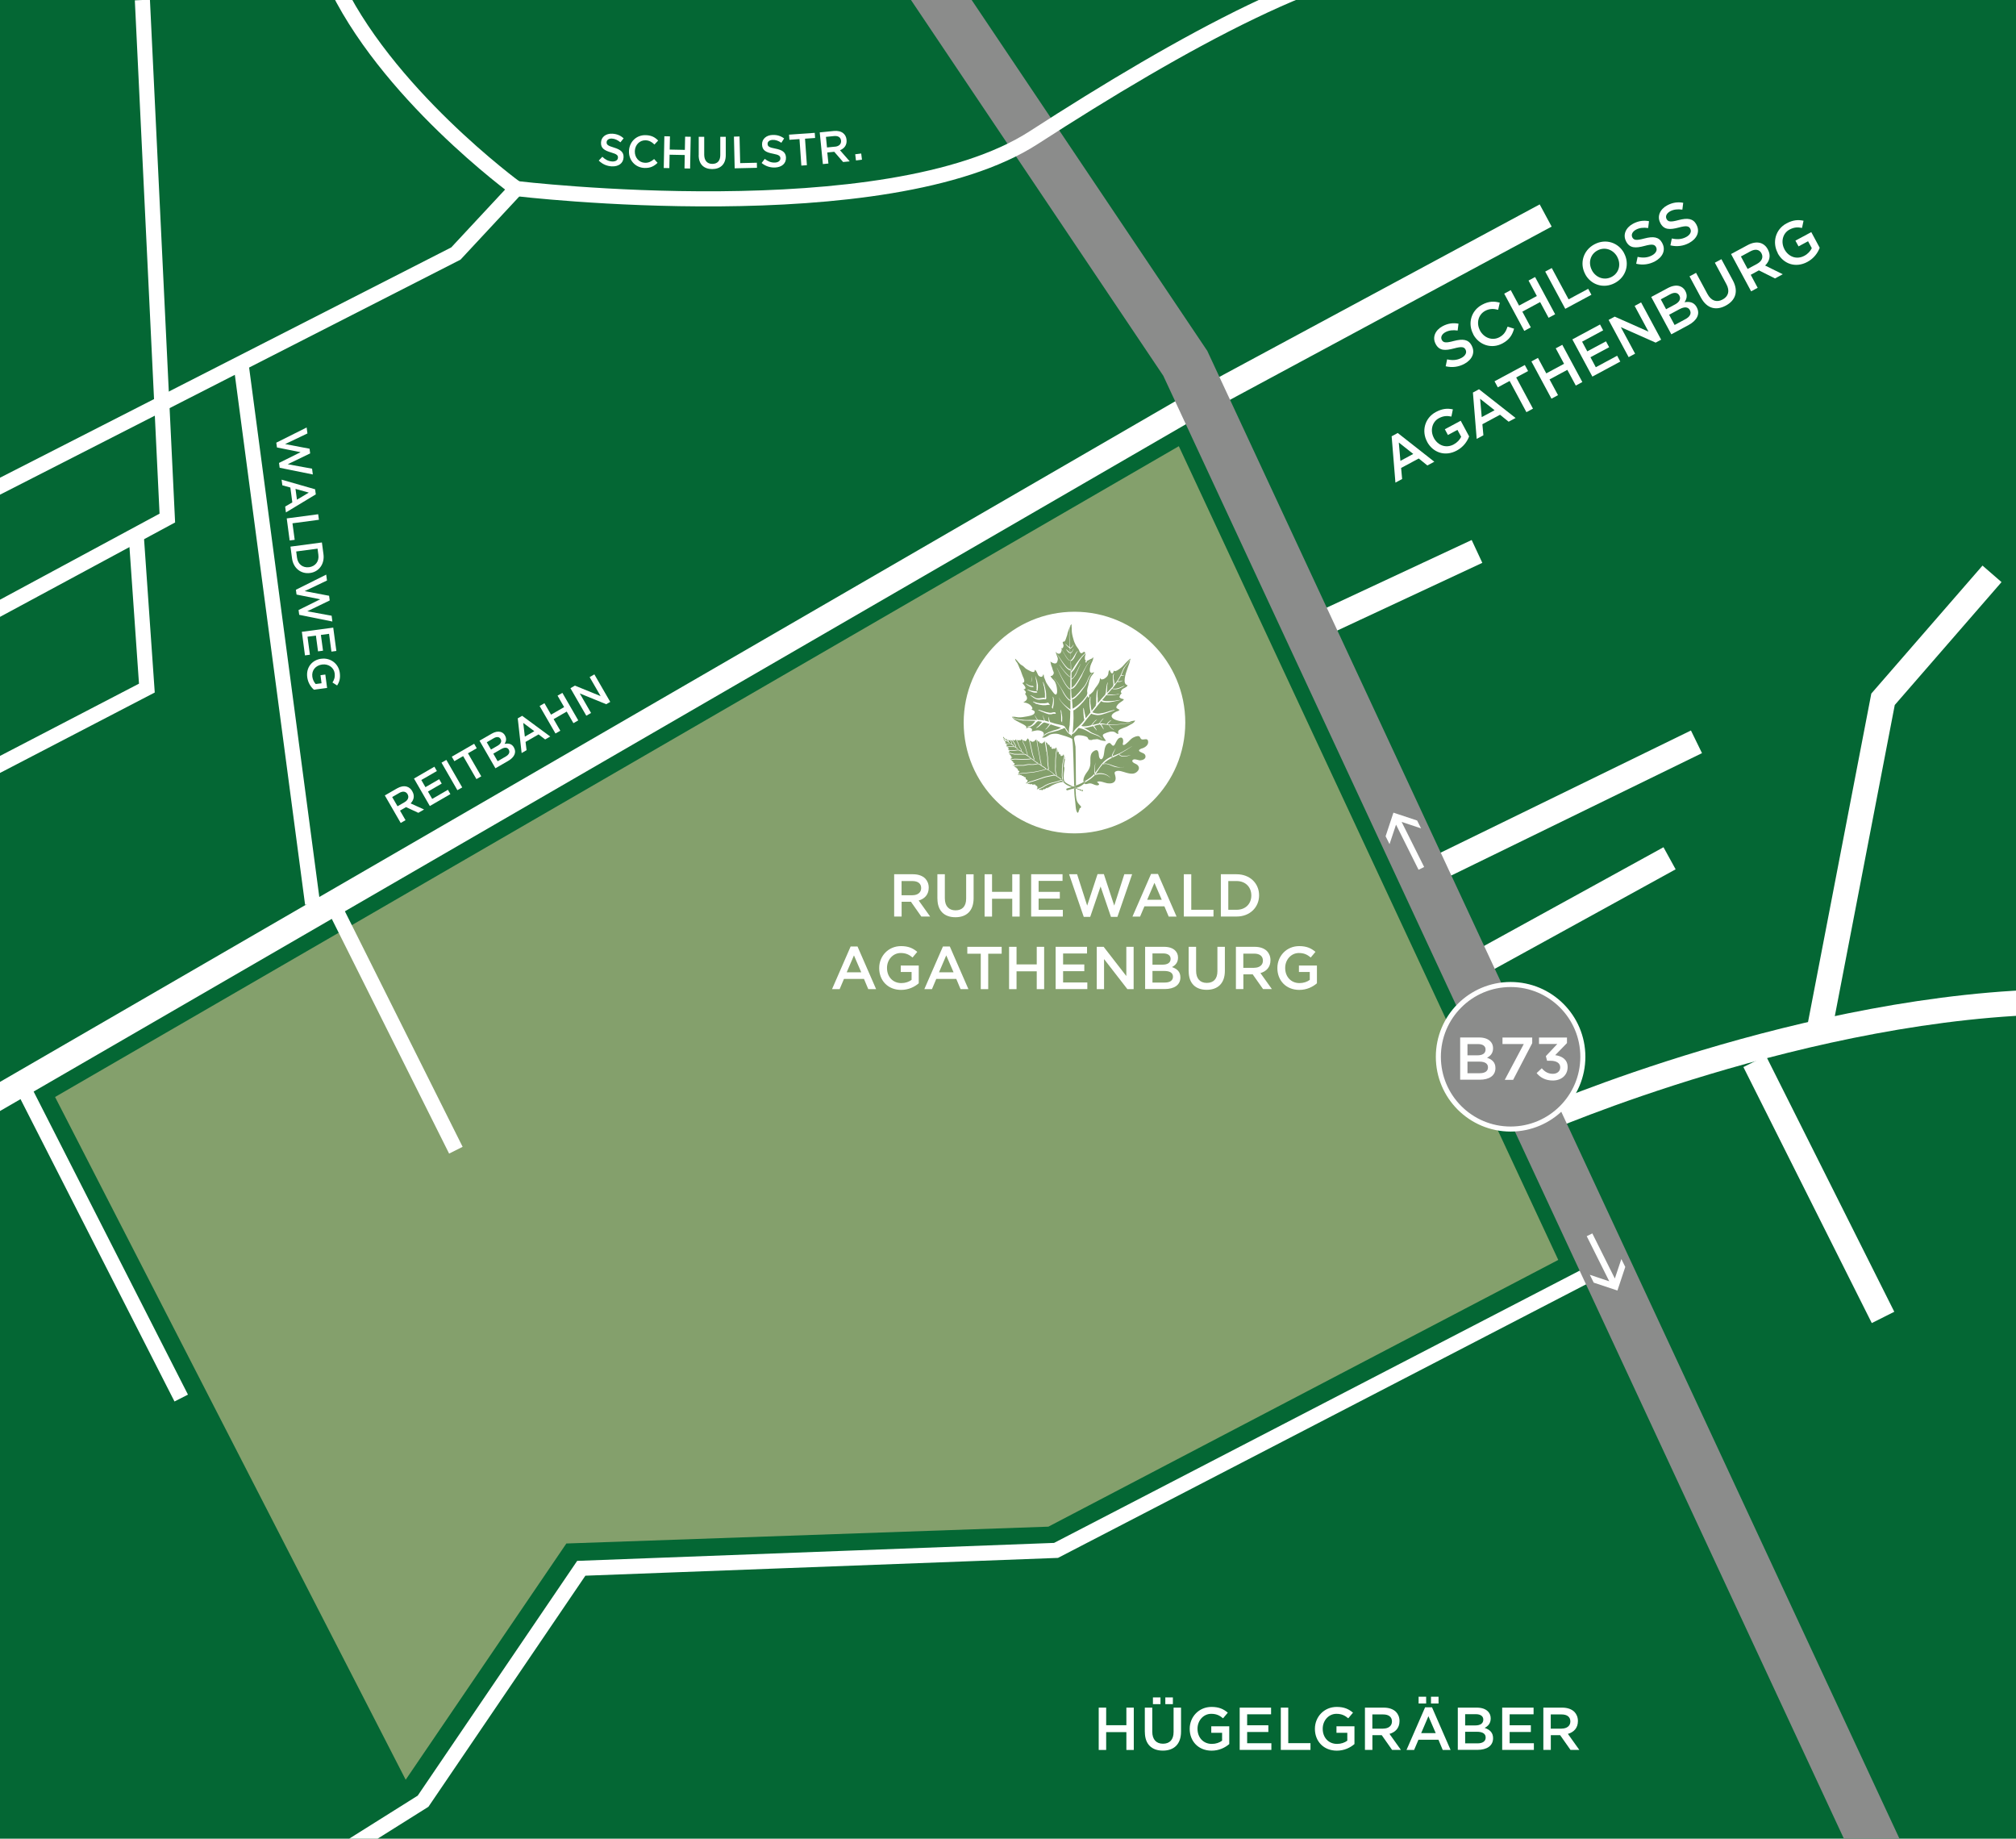 <?xml version="1.0" encoding="UTF-8"?><svg id="b" xmlns="http://www.w3.org/2000/svg" xmlns:xlink="http://www.w3.org/1999/xlink" viewBox="0 0 400.13 364.86"><defs><style>.f,.g,.h,.i{fill:none;}.g{stroke:#8b8c8b;stroke-width:10px;}.g,.h,.i,.j{stroke-miterlimit:10;}.k{fill:#84a06c;}.l{fill:#046734;}.h{stroke-width:5px;}.h,.i,.j{stroke:#fff;}.i{stroke-width:3px;}.m{fill:#fff;}.n{clip-path:url(#e);}.j{fill:#8b8c8b;}</style><clipPath id="e"><rect class="f" width="400.13" height="364.86"/></clipPath></defs><g id="c"><g id="d"><g class="n"><rect class="l" y="0" width="400.13" height="364.86"/><polygon class="k" points="10.93 217.68 80.52 353.16 112.41 306.28 208.08 302.94 309.28 250.01 233.97 88.54 10.93 217.68"/><line class="i" x1="35.97" y1="277.42" x2="3.37" y2="213.42"/><line class="i" x1="90.48" y1="228.24" x2="66.03" y2="179.34"/><polyline class="i" points="64.41 369.7 83.97 357.42 115.37 311.2 209.6 307.65 319.19 250.89"/><line class="h" x1="237.45" y1="80.09" x2="-8.47" y2="222.48"/><line class="h" x1="237.45" y1="80.09" x2="306.78" y2="42.76"/><line class="h" x1="259.09" y1="125.31" x2="293.15" y2="109.42"/><line class="h" x1="282.28" y1="173.76" x2="336.71" y2="147.2"/><line class="h" x1="291.2" y1="192.4" x2="331.37" y2="170.31"/><path class="h" d="M305.6,222.48s53.33-23.27,103.56-23.72"/><line class="h" x1="373.74" y1="261.42" x2="348.26" y2="210.62"/><polyline class="h" points="361 204.87 373.74 138.76 395.37 113.87"/><line class="i" x1="47.82" y1="72.09" x2="62.04" y2="179.34"/><path class="i" d="M-8.55,100.84l99.03-50.53,12-12.89s-26.23-19.11-36.45-41.78"/><polyline class="i" points="28.26 0 33.21 102.8 -4.63 123.2"/><polyline class="i" points="-8.47 156.09 29.15 136.54 27.03 106.13"/><polyline class="g" points="373.74 369.7 235.25 72.09 183.91 -4.35"/><circle class="j" cx="299.82" cy="209.7" r="14.34"/><path class="m" d="M289.81,205.87h3.77c.96,0,1.72.26,2.2.74.37.37.56.83.56,1.39v.02c0,1.01-.58,1.55-1.2,1.87.98.33,1.67.9,1.67,2.04v.02c0,1.5-1.24,2.3-3.11,2.3h-3.89v-8.4.02h0ZM293.27,209.41c.95,0,1.58-.37,1.58-1.14v-.02c0-.66-.53-1.07-1.47-1.07h-2.12v2.23h2.01ZM293.71,212.96c1.01,0,1.62-.4,1.62-1.15v-.02c0-.71-.56-1.13-1.73-1.13h-2.34v2.3h2.45Z"/><path class="m" d="M302.43,207.17h-4.22v-1.29h5.9v1.12l-3.79,7.28h-1.66l3.77-7.1h0Z"/><path class="m" d="M304.98,212.94l1.03-.96c.6.71,1.27,1.1,2.21,1.1.83,0,1.45-.5,1.45-1.27v-.02c0-.83-.75-1.3-1.93-1.3h-.68l-.24-.92,2.27-2.41h-3.63v-1.28h5.55v1.1l-2.34,2.4c1.27.17,2.47.8,2.47,2.36v.02c0,1.55-1.2,2.65-2.94,2.65-1.46,0-2.51-.61-3.21-1.47h-.01Z"/><path class="m" d="M321.02,256.08l-4.7-1.56-.78-1.56,3.86,1.29-4.47-8.95,1.11-.55,4.47,8.95,1.29-3.86.78,1.56-1.56,4.7h0v-.02Z"/><path class="m" d="M276.57,161.26l4.7,1.56.78,1.56-3.86-1.29,4.47,8.95-1.11.55-4.47-8.95-1.29,3.86-.78-1.56,1.56-4.7h0v.02Z"/><path class="i" d="M102.48,37.42s73.44,8.79,102.69-10.11,60.36-36.09,77.11-34.9"/><path class="f" d="M102.48,31.4s73.44,8.79,102.69-10.11,60.36-36.09,77.11-34.9"/><path class="m" d="M118.84,31.86l.71-.75c.57.55,1.17.88,1.94.93.68.04,1.13-.26,1.16-.73v-.02c.03-.45-.21-.71-1.37-1.04-1.32-.4-2.06-.83-1.99-1.99v-.02c.06-1.08,1-1.78,2.25-1.71.92.05,1.63.37,2.24.91l-.64.8c-.54-.45-1.1-.71-1.67-.74-.65-.04-1.04.28-1.07.69v.02c-.03.49.25.72,1.45,1.07,1.31.4,1.97.91,1.91,1.95v.02c-.06,1.18-1.03,1.83-2.35,1.76-.96-.05-1.85-.43-2.57-1.15Z"/><path class="m" d="M124.84,29.97v-.02c.07-1.79,1.46-3.2,3.36-3.13,1.17.04,1.85.47,2.43,1.07l-.74.79c-.5-.49-1.01-.81-1.74-.84-1.19-.04-2.1.9-2.15,2.13v.02c-.05,1.23.79,2.26,1.99,2.31.77.03,1.28-.26,1.84-.74l.68.75c-.68.66-1.42,1.06-2.59,1.02-1.84-.07-3.15-1.55-3.08-3.35h0Z"/><path class="m" d="M131.86,27.04l1.11.02-.05,2.62,3.01.06.05-2.62,1.11.02-.12,6.3-1.11-.02.05-2.66-3.01-.06-.05,2.66-1.11-.02.12-6.3Z"/><path class="m" d="M138.68,30.78v-3.63h1.09v3.58c.02,1.17.62,1.79,1.61,1.79s1.58-.59,1.58-1.75v-3.63h1.09v3.57c.02,1.88-1.04,2.83-2.69,2.84-1.64,0-2.69-.94-2.69-2.76h.01Z"/><path class="m" d="M145.67,27.11l1.11-.03.13,5.29,3.31-.08.02,1.01-4.42.1-.15-6.3h0Z"/><path class="m" d="M151.16,32.35l.63-.82c.63.49,1.25.76,2.02.73.68-.03,1.1-.38,1.08-.84v-.02c-.02-.45-.28-.68-1.46-.9-1.35-.26-2.13-.62-2.18-1.78v-.02c-.05-1.08.81-1.87,2.06-1.92.92-.04,1.66.2,2.32.69l-.55.86c-.59-.4-1.16-.6-1.74-.57-.65.03-1.01.38-.99.79v.02c.02.49.32.69,1.55.92,1.34.26,2.05.71,2.1,1.75v.02c.05,1.18-.84,1.92-2.16,1.98-.96.04-1.88-.25-2.67-.89h-.01Z"/><path class="m" d="M158.68,27.6l-2,.14-.07-1.02,5.1-.36.07,1.02-2,.14.37,5.26-1.1.08s-.37-5.26-.37-5.26Z"/><path class="m" d="M162.71,26.27l2.79-.28c.79-.08,1.43.09,1.87.45.37.31.6.75.65,1.3v.02c.1,1.03-.45,1.71-1.3,2.05l1.93,2.21-1.31.13-1.76-2.03-1.38.14.22,2.19-1.1.11-.62-6.27v-.02ZM165.74,29.11c.79-.08,1.25-.54,1.19-1.18v-.02c-.07-.67-.59-.99-1.4-.91l-1.6.16.21,2.1,1.61-.16h-.01Z"/><path class="m" d="M169.74,30.61l1.19-.15.15,1.23-1.19.15-.15-1.23Z"/><path class="m" d="M177.47,173.48h3.74c1.06,0,1.88.31,2.42.84.44.46.7,1.08.7,1.81v.02c0,1.38-.83,2.21-1.99,2.54l2.27,3.18h-1.75l-2.06-2.93h-1.85v2.93h-1.48v-8.4h0ZM181.1,177.64c1.05,0,1.73-.55,1.73-1.4v-.02c0-.9-.65-1.39-1.74-1.39h-2.15v2.82h2.16Z"/><path class="m" d="M186.05,178.31v-4.83h1.48v4.77c0,1.56.8,2.39,2.12,2.39s2.11-.78,2.11-2.33v-4.83h1.48v4.76c0,2.51-1.42,3.77-3.61,3.77s-3.57-1.26-3.57-3.69h0Z"/><path class="m" d="M195.42,173.48h1.48v3.49h4.01v-3.49h1.47v8.4h-1.47v-3.54h-4.01v3.54h-1.48v-8.4Z"/><path class="m" d="M204.67,173.48h6.22v1.32h-4.75v2.18h4.21v1.33h-4.21v2.24h4.81v1.32h-6.29v-8.4h0Z"/><path class="m" d="M212.18,173.48h1.6l2,6.22,2.06-6.25h1.25l2.06,6.25,2-6.22h1.55l-2.92,8.46h-1.28l-2.06-6.03-2.06,6.03h-1.28l-2.91-8.46h-.01Z"/><path class="m" d="M228.46,173.42h1.37l3.69,8.46h-1.56l-.85-2.03h-3.97l-.86,2.03h-1.51l3.69-8.46ZM230.58,178.54l-1.45-3.36-1.44,3.36h2.89Z"/><path class="m" d="M234.96,173.48h1.48v7.05h4.41v1.34h-5.89v-8.4h0Z"/><path class="m" d="M242.31,173.48h3.13c2.64,0,4.46,1.81,4.46,4.17v.02c0,2.36-1.82,4.2-4.46,4.2h-3.13v-8.4h0ZM243.79,174.82v5.71h1.66c1.76,0,2.91-1.19,2.91-2.83v-.02c0-1.64-1.15-2.85-2.91-2.85h-1.66,0Z"/><path class="m" d="M168.83,187.82h1.37l3.69,8.46h-1.56l-.85-2.03h-3.97l-.86,2.03h-1.51l3.69-8.46ZM170.94,192.94l-1.45-3.36-1.44,3.36h2.89Z"/><path class="m" d="M174.5,192.1v-.02c0-2.35,1.8-4.34,4.33-4.34,1.46,0,2.36.41,3.23,1.14l-.94,1.12c-.65-.54-1.28-.89-2.35-.89-1.55,0-2.72,1.34-2.72,2.95v.02c0,1.73,1.14,3,2.85,3,.79,0,1.51-.25,2.03-.64v-1.56h-2.15v-1.29h3.57v3.53c-.83.71-2.01,1.31-3.5,1.31-2.63,0-4.35-1.87-4.35-4.32h0Z"/><path class="m" d="M187.15,187.82h1.37l3.69,8.46h-1.56l-.85-2.03h-3.97l-.86,2.03h-1.51l3.69-8.46ZM189.26,192.94l-1.45-3.36-1.44,3.36h2.89Z"/><path class="m" d="M194.66,189.25h-2.67v-1.37h6.82v1.37h-2.67v7.03h-1.48v-7.03h0Z"/><path class="m" d="M200.28,187.88h1.48v3.49h4.01v-3.49h1.47v8.4h-1.47v-3.54h-4.01v3.54h-1.48v-8.4Z"/><path class="m" d="M209.53,187.88h6.22v1.32h-4.75v2.18h4.21v1.33h-4.21v2.24h4.81v1.32h-6.29v-8.4h0Z"/><path class="m" d="M217.68,187.88h1.37l4.5,5.8v-5.8h1.45v8.4h-1.24l-4.63-5.97v5.97h-1.45v-8.4h0Z"/><path class="m" d="M227.29,187.88h3.77c.96,0,1.71.26,2.19.74.37.37.56.84.56,1.39v.02c0,1.01-.58,1.55-1.2,1.87.98.34,1.67.9,1.67,2.04v.02c0,1.5-1.24,2.3-3.11,2.3h-3.89v-8.4.02ZM232.34,190.26c0-.66-.53-1.07-1.48-1.07h-2.12v2.23h2.02c.95,0,1.58-.37,1.58-1.14v-.02h0ZM231.08,192.67h-2.34v2.3h2.45c1,0,1.62-.4,1.62-1.15v-.02c0-.71-.56-1.13-1.73-1.13Z"/><path class="m" d="M235.92,192.71v-4.83h1.48v4.77c0,1.56.8,2.39,2.12,2.39s2.11-.78,2.11-2.33v-4.83h1.48v4.76c0,2.51-1.42,3.77-3.61,3.77s-3.57-1.26-3.57-3.69h0Z"/><path class="m" d="M245.3,187.88h3.74c1.06,0,1.88.31,2.42.84.44.46.7,1.08.7,1.81v.02c0,1.38-.83,2.21-1.99,2.54l2.27,3.18h-1.75l-2.06-2.93h-1.85v2.93h-1.48v-8.4h0ZM248.93,192.04c1.05,0,1.73-.55,1.73-1.4v-.02c0-.9-.65-1.39-1.74-1.39h-2.15v2.82h2.16,0Z"/><path class="m" d="M253.53,192.1v-.02c0-2.35,1.8-4.34,4.33-4.34,1.46,0,2.36.41,3.23,1.14l-.94,1.12c-.65-.54-1.28-.89-2.35-.89-1.55,0-2.72,1.34-2.72,2.95v.02c0,1.73,1.14,3,2.85,3,.79,0,1.51-.25,2.03-.64v-1.56h-2.15v-1.29h3.57v3.53c-.83.71-2.01,1.31-3.5,1.31-2.63,0-4.35-1.87-4.35-4.32h0Z"/><path class="m" d="M218.07,338.85h1.48v3.49h4.01v-3.49h1.47v8.4h-1.47v-3.54h-4.01v3.54h-1.48v-8.4Z"/><path class="m" d="M227.22,343.68v-4.83h1.48v4.77c0,1.56.8,2.39,2.12,2.39s2.11-.78,2.11-2.33v-4.83h1.48v4.76c0,2.51-1.42,3.77-3.61,3.77s-3.57-1.26-3.57-3.69h0ZM228.83,336.82h1.5v1.34h-1.5v-1.34ZM231.29,336.82h1.5v1.34h-1.5v-1.34Z"/><path class="m" d="M236.13,343.07v-.02c0-2.35,1.8-4.34,4.33-4.34,1.46,0,2.36.41,3.23,1.14l-.94,1.12c-.65-.54-1.28-.89-2.35-.89-1.55,0-2.72,1.34-2.72,2.95v.02c0,1.73,1.14,3,2.85,3,.79,0,1.51-.25,2.03-.64v-1.56h-2.15v-1.3h3.57v3.53c-.83.71-2.01,1.31-3.5,1.31-2.63,0-4.35-1.87-4.35-4.32Z"/><path class="m" d="M246.06,338.85h6.22v1.32h-4.75v2.18h4.21v1.33h-4.21v2.24h4.81v1.32h-6.29v-8.4h0Z"/><path class="m" d="M254.21,338.85h1.48v7.05h4.41v1.34h-5.89v-8.4h0Z"/><path class="m" d="M260.98,343.07v-.02c0-2.35,1.8-4.34,4.33-4.34,1.46,0,2.36.41,3.23,1.14l-.94,1.12c-.65-.54-1.28-.89-2.35-.89-1.55,0-2.72,1.34-2.72,2.95v.02c0,1.73,1.14,3,2.85,3,.79,0,1.51-.25,2.03-.64v-1.56h-2.15v-1.3h3.57v3.53c-.83.71-2.01,1.31-3.5,1.31-2.63,0-4.35-1.87-4.35-4.32Z"/><path class="m" d="M270.91,338.85h3.74c1.06,0,1.88.31,2.42.84.44.46.7,1.08.7,1.81v.02c0,1.38-.83,2.21-1.99,2.54l2.27,3.18h-1.75l-2.06-2.93h-1.85v2.93h-1.48v-8.4h0ZM274.54,343.01c1.05,0,1.73-.55,1.73-1.4v-.02c0-.9-.65-1.39-1.74-1.39h-2.15v2.82h2.16,0Z"/><path class="m" d="M282.85,338.79h1.37l3.69,8.46h-1.56l-.85-2.03h-3.97l-.86,2.03h-1.51l3.69-8.46ZM281.56,336.69h1.5v1.34h-1.5v-1.34ZM284.96,343.91l-1.45-3.36-1.44,3.36h2.89ZM284.02,336.69h1.5v1.34h-1.5v-1.34Z"/><path class="m" d="M289.35,338.85h3.77c.96,0,1.71.26,2.19.74.37.37.56.84.56,1.39v.02c0,1.01-.58,1.55-1.2,1.87.98.34,1.67.9,1.67,2.04v.02c0,1.5-1.24,2.3-3.11,2.3h-3.89v-8.4.02ZM294.4,341.22c0-.66-.53-1.07-1.48-1.07h-2.12v2.23h2.02c.95,0,1.58-.37,1.58-1.14v-.02h0ZM293.14,343.64h-2.34v2.3h2.45c1,0,1.62-.4,1.62-1.15v-.02c0-.71-.56-1.13-1.73-1.13Z"/><path class="m" d="M298.16,338.85h6.22v1.32h-4.75v2.18h4.21v1.33h-4.21v2.24h4.81v1.32h-6.29v-8.4h.01Z"/><path class="m" d="M306.32,338.85h3.74c1.06,0,1.88.31,2.42.84.44.46.7,1.08.7,1.81v.02c0,1.38-.83,2.21-1.99,2.54l2.27,3.18h-1.75l-2.06-2.93h-1.85v2.93h-1.48v-8.4h0ZM309.95,343.01c1.05,0,1.73-.55,1.73-1.4v-.02c0-.9-.65-1.39-1.74-1.39h-2.15v2.82h2.16,0Z"/><path class="m" d="M286.94,72.66l.28-1.35c1.04.23,1.94.19,2.85-.29.8-.43,1.11-1.08.81-1.63v-.02c-.29-.53-.74-.65-2.29-.23-1.78.47-2.92.48-3.65-.88v-.02c-.69-1.27-.11-2.71,1.36-3.5,1.08-.58,2.11-.71,3.18-.51l-.17,1.36c-.93-.14-1.74-.04-2.42.32-.76.41-.99,1.04-.73,1.52v.02c.32.57.79.64,2.4.21,1.77-.46,2.87-.33,3.53.89v.02c.75,1.38.11,2.79-1.44,3.63-1.13.61-2.41.79-3.72.48v-.02Z"/><path class="m" d="M292.42,66.36v-.02c-1.14-2.1-.49-4.67,1.73-5.87,1.37-.74,2.45-.71,3.52-.41l-.32,1.41c-.9-.23-1.71-.25-2.57.21-1.39.75-1.81,2.46-1.03,3.9v.02c.79,1.45,2.45,2.07,3.86,1.31.91-.49,1.29-1.16,1.61-2.09l1.29.4c-.34,1.22-.91,2.18-2.29,2.92-2.17,1.17-4.66.34-5.81-1.78h.01Z"/><path class="m" d="M298.55,58.27l1.3-.7,1.65,3.07,3.53-1.9-1.65-3.07,1.3-.7,3.98,7.39-1.3.7-1.68-3.12-3.53,1.9,1.68,3.12-1.3.7-3.98-7.39Z"/><path class="m" d="M306.69,53.89l1.3-.7,3.34,6.21,3.89-2.09.64,1.18-5.19,2.79s-3.98-7.39-3.98-7.39Z"/><path class="m" d="M314.63,54.42v-.02c-1.13-2.08-.46-4.69,1.81-5.91s4.78-.35,5.9,1.73v.02c1.13,2.08.46,4.69-1.81,5.91s-4.78.35-5.9-1.73ZM320.99,50.99v-.02c-.78-1.44-2.46-2.06-3.93-1.27-1.47.79-1.87,2.5-1.09,3.94v.02c.78,1.44,2.46,2.06,3.93,1.27s1.87-2.5,1.09-3.94Z"/><path class="m" d="M324.75,52.32l.28-1.35c1.04.23,1.94.19,2.85-.29.8-.43,1.11-1.08.81-1.63v-.02c-.3-.53-.75-.65-2.29-.23-1.78.47-2.92.48-3.65-.88v-.02c-.69-1.27-.11-2.71,1.36-3.5,1.08-.58,2.11-.71,3.18-.51l-.17,1.36c-.93-.14-1.74-.04-2.41.32-.76.41-.99,1.04-.73,1.52v.02c.32.57.79.64,2.4.21,1.77-.46,2.87-.33,3.53.89v.02c.76,1.38.11,2.79-1.44,3.63-1.13.61-2.41.79-3.72.48v-.02Z"/><path class="m" d="M331.54,48.67l.28-1.35c1.04.23,1.94.19,2.85-.29.8-.43,1.11-1.08.81-1.63v-.02c-.3-.53-.75-.65-2.29-.23-1.78.47-2.92.48-3.65-.88v-.02c-.69-1.27-.11-2.71,1.36-3.5,1.08-.58,2.11-.71,3.18-.51l-.17,1.36c-.93-.14-1.74-.04-2.41.32-.76.41-.99,1.04-.73,1.52v.02c.32.57.79.64,2.4.21,1.77-.46,2.87-.33,3.53.89v.02c.76,1.38.11,2.79-1.44,3.63-1.13.61-2.41.79-3.72.48v-.02Z"/><path class="m" d="M276.22,86.57l1.2-.65,7.26,5.7-1.38.74-1.71-1.38-3.5,1.88.2,2.19-1.33.72-.75-9.2h0ZM280.5,90.08l-2.87-2.27.32,3.64,2.55-1.37Z"/><path class="m" d="M283.24,87.65v-.02c-1.12-2.07-.48-4.68,1.74-5.87,1.29-.69,2.28-.76,3.38-.53l-.29,1.43c-.83-.17-1.55-.17-2.49.33-1.36.73-1.76,2.47-1,3.89v.02c.83,1.52,2.44,2.1,3.95,1.29.7-.38,1.21-.94,1.48-1.52l-.74-1.37-1.89,1.02-.61-1.14,3.15-1.69,1.67,3.11c-.39,1.02-1.15,2.11-2.46,2.81-2.31,1.24-4.72.41-5.88-1.74v-.02Z"/><path class="m" d="M292.35,77.89l1.2-.65,7.26,5.7-1.38.74-1.71-1.38-3.5,1.88.2,2.19-1.33.72-.75-9.2h0ZM296.64,81.4l-2.87-2.27.32,3.64,2.55-1.37Z"/><path class="m" d="M299.64,75.59l-2.36,1.27-.65-1.2,6.01-3.23.65,1.2-2.36,1.27,3.33,6.19-1.3.7-3.33-6.19h0Z"/><path class="m" d="M303.95,71.72l1.3-.7,1.65,3.07,3.53-1.9-1.65-3.07,1.3-.7,3.98,7.39-1.3.7-1.68-3.12-3.53,1.9,1.68,3.12-1.3.7-3.98-7.39Z"/><path class="m" d="M312.09,67.34l5.48-2.95.62,1.16-4.18,2.25,1.03,1.92,3.71-1.99.63,1.17-3.71,1.99,1.06,1.98,4.24-2.28.62,1.16-5.54,2.98-3.98-7.39h.02Z"/><path class="m" d="M319.27,63.48l1.21-.65,6.71,2.98-2.75-5.11,1.28-.69,3.98,7.39-1.09.59-6.91-3.07,2.83,5.26-1.28.69-3.98-7.39h0Z"/><path class="m" d="M327.73,58.93l3.32-1.78c.85-.45,1.64-.58,2.29-.38.5.15.89.47,1.16.96v.02c.49.89.24,1.63-.16,2.22,1.02-.17,1.89,0,2.43,1.01v.02c.72,1.32.01,2.61-1.63,3.5l-3.42,1.84-3.98-7.39v-.02ZM333.3,58.63c-.31-.58-.97-.69-1.8-.24l-1.87,1.01,1.05,1.96,1.78-.95c.83-.45,1.22-1.08.86-1.75v-.02h-.02ZM333.34,61.35l-2.06,1.11,1.09,2.03,2.15-1.16c.88-.47,1.24-1.12.88-1.78v-.02c-.35-.62-1.04-.73-2.07-.17h.01Z"/><path class="m" d="M337.62,59.1l-2.29-4.26,1.3-.7,2.26,4.2c.74,1.37,1.84,1.72,3,1.1,1.15-.62,1.49-1.69.76-3.05l-2.29-4.26,1.3-.7,2.26,4.19c1.19,2.21.54,3.99-1.4,5.03-1.92,1.03-3.74.58-4.9-1.56h0Z"/><path class="m" d="M343.59,50.4l3.29-1.77c.93-.5,1.81-.62,2.53-.41.61.19,1.12.62,1.47,1.27v.02c.66,1.21.33,2.33-.54,3.18l3.5,1.73-1.54.83-3.2-1.6-1.62.88,1.38,2.58-1.3.7-3.98-7.39v-.02ZM348.76,52.34c.93-.5,1.26-1.3.86-2.05v-.02c-.44-.79-1.24-.92-2.2-.4l-1.89,1.02,1.33,2.48,1.9-1.02h0Z"/><path class="m" d="M352.84,50.22v-.02c-1.12-2.07-.48-4.68,1.74-5.87,1.29-.69,2.28-.76,3.38-.53l-.3,1.43c-.83-.17-1.55-.17-2.49.33-1.36.73-1.76,2.47-1,3.89v.02c.83,1.52,2.44,2.1,3.95,1.29.7-.37,1.21-.94,1.48-1.52l-.74-1.37-1.89,1.02-.62-1.14,3.15-1.69,1.67,3.11c-.39,1.02-1.15,2.11-2.46,2.81-2.31,1.24-4.72.41-5.88-1.74v-.02Z"/><path class="m" d="M221.42,148.45h0c-.25.59-.72,1.03-.76,1.68.05-.02.1-.04.15-.06.06-.58.45-1.06.62-1.61h0Z"/><path class="m" d="M205.49,139.59c.06.03.13.07.2.08.15.02.29.07.44.12.03.02.05.02.07.02.1.02.21.04.31.06.15.03.31.06.47.07.15,0,.29,0,.44,0,.08,0,.16,0,.24-.02.13-.04.27-.04.42-.05.03,0,.06-.02.09,0,.06.03.12.04.17,0l.02-.02s-.04-.06-.06-.09c-.07-.11-.15-.21-.23-.32h-.05s-.03,0-.05,0h-.05s-.08,0-.11.03c-.12.06-.25.06-.38.07-.05,0-.09.02-.14.02-.14,0-.28,0-.42,0s-.29,0-.43,0c-.07,0-.15-.03-.22-.04-.16-.03-.34-.02-.49-.1-.05-.03-.12-.03-.18-.05-.11-.03-.22-.07-.33-.11-.06-.02-.11-.03-.17-.05h-.04v.05h0l.06.06h.03l.03.02c.05.04.11.08.17.11.03.02.06.03.09.05s.06.04.09.05h0Z"/><path class="m" d="M205.51,138.66s.04.03.06.03c.02,0,.05.03.07.03.02,0,.05.03.07.03l.08.03h.04l.04.02h.12s.11.03.11.03h.33v-.02h.11l.2-.02c.08,0,.15,0,.22-.02.06-.02.13-.02.19-.02h.19s.05,0,.08,0c.02,0,.05.02.07.02.03,0,.05,0,.07,0,0,0,.03-.02.04-.03.03-.07.05-.13.05-.21,0-.07.02-.16,0-.25-.02-.07-.02-.15-.02-.22v-.37c-.02-.16-.03-.31-.05-.47,0-.08-.02-.15-.04-.23,0-.03-.03-.07-.03-.11,0-.03-.03-.07-.03-.11,0-.04-.02-.08-.02-.12,0-.04-.02-.08-.02-.12,0-.04-.03-.13-.03-.13l-.04-.13c-.03-.09-.06-.17-.07-.26,0-.07-.04-.13-.06-.19s-.04-.11-.06-.17c-.03-.05-.05-.11-.07-.16-.03-.05-.06-.1-.09-.15,0-.02-.02-.02-.03-.02h0l-.02.02v.04s.04.08.05.12c0,.03.03.09.03.09l.02.09c0,.06.03.13.04.19,0,.04.02.08.02.11,0,.03.02.07.03.1.02.04.03.07.04.11,0,.04.03.07.03.11.02.08.04.15.04.23,0,.03,0,.05,0,.07l.03.08v.08c0,.05.02.11.02.16l.03.24.02.24.03.22v.22c0,.08,0,.16,0,.24,0,.14,0,.28-.02.42,0,.02,0,.05-.02.08-.03-.04-.08-.08-.12-.12h-.04s-.07,0-.11,0c-.07,0-.13.03-.2.03s-.13.02-.2.02c-.05,0-.14.02-.14.02l-.11.02h-.08c-.07.02-.14.02-.2.02h-.29s-.07,0-.1,0c-.04,0-.07-.02-.1-.03s-.06-.03-.09-.04c-.14-.06-.3-.11-.42-.22-.05-.04-.11-.06-.16-.09-.1-.05-.19-.11-.29-.16-.04-.03-.1-.04-.15-.06,0,0-.03,0-.04,0h0v.04s.02.03.03.03c.04.02.08.04.11.06.1.07.19.14.29.22.06.04.11.09.17.12.14.07.26.15.39.23h-.01Z"/><path class="m" d="M218.87,151.69c.82-.32,1.51.21,2.25.44.68.21,1.28.18,1.97.08h0s.02-.02,0-.02c-1.06.22-1.84-.17-2.8-.5-.43-.15-.85-.25-1.29-.14-.05.05-.1.08-.14.13,0,0,0,.02.03,0h-.01Z"/><path class="m" d="M222.08,149.73c.48.69,1.64.35,2.28.11.02,0,0-.02,0-.02-.61.15-1.76.45-2.19-.16h-.02s-.04.02-.06.04c0,0,0,.02,0,.04h0Z"/><path class="m" d="M217.3,153.82c1.01-.39,2.25-.3,3.05.52h.02c-.61-.81-2-1.18-2.93-.71-.05.06-.1.12-.16.18h.02Z"/><path class="m" d="M204.66,137.25c.06.03.12.05.19.07.1.04.2.07.3.09.09.02.18.04.28.04.05,0,.1,0,.15,0,.09-.02.18,0,.28-.03h.06l-.02-.02-.05-.05s-.07-.06-.1-.1c.03-.02.06-.05.08-.08h-.15c-.08.03-.16,0-.24,0h-.09c-.09,0-.18-.03-.27-.04-.09,0-.18-.02-.27-.04-.05,0-.09-.03-.14-.04-.1-.03-.22-.03-.31-.09-.04-.02-.08-.03-.12-.04-.07-.02-.14-.05-.21-.07-.03,0-.07-.02-.11-.02,0,0-.03,0-.03,0h0v.03l.02.02s.06.03.08.04c.07.04.15.09.22.13.04.02.08.05.13.06.1.03.19.07.28.11,0,0,.03,0,.04,0h0Z"/><path class="m" d="M214.77,156.95c.09-.07.09-.22-.03-.28h-.04l-.07.22c.05.02.11.04.15.06h0Z"/><path class="m" d="M210.19,138.42s0-.03,0-.05c0,0,0-.02,0-.03v.04s.02.05.02.07v-.03h0Z"/><path class="m" d="M204.15,136.11s.02.02.03.02c.05.02.11.05.16.07.04.02.08.04.12.05.05.02.09.03.13.04.08.02.16.04.24.04.04,0,.09,0,.13,0,.03-.02.07-.02.11-.02h.1c-.04-.06-.08-.13-.12-.19h0s-.07,0-.1,0h-.17c-.08,0-.15-.02-.22-.04-.07-.02-.15-.03-.22-.05-.04,0-.07-.03-.11-.05-.08-.04-.17-.05-.24-.12-.03-.02-.06-.03-.09-.05-.06-.04-.11-.07-.16-.11-.02-.02-.05-.03-.08-.05h-.03v.02s0,.03,0,.03c0,0,.04.03.06.05.05.05.1.11.16.16.03.02.06.05.1.07.08.04.15.08.22.13h0Z"/><path class="m" d="M210.73,128.85c.05.1.1.2.15.3.03.05.06.11.09.16.07.11.13.22.19.34,0,.02.03.05.03.05l.14.24c.07.12.14.24.21.35s.13.21.21.31c.04.06.08.11.13.16.08.08.16.17.26.24,0,0,.02.02.03.02,0,0,.02.02.03.02.04.03.09.04.14.03.03,0,.05-.02.07-.04h-.08s-.03,0-.04,0c0,0-.02-.02-.04-.02-.04-.02-.09-.06-.14-.1-.09-.07-.17-.17-.24-.26-.03-.03-.06-.07-.08-.1-.08-.1-.15-.21-.22-.32s-.14-.21-.21-.32c-.03-.05-.07-.11-.1-.17-.08-.13-.17-.25-.23-.38-.02-.05-.05-.09-.08-.14-.05-.09-.1-.18-.15-.26-.02-.04-.05-.08-.08-.12h0s0,.02,0,.02h0Z"/><path class="m" d="M209.38,141.33h-.16c-.07,0-.17,0-.25.03-.13.05-.28.07-.41.08-.04,0-.09,0-.13,0h-.12l-.02-.02h-.05l-.11-.02s-.07-.02-.11-.02c-.14-.03-.29-.05-.44-.09-.08-.02-.15-.06-.23-.08-.17-.06-.35-.07-.51-.16-.06-.03-.13-.04-.19-.06-.12-.04-.23-.08-.35-.11-.06,0-.12-.03-.18-.03,0,0-.03.02-.04.02h0v.04s.02.03.03.03c.04,0,.09.02.13.04.12.05.24.11.36.17.07.03.14.07.21.09.15.04.3.1.44.17.02,0,.04.03.06.03.1.04.21.08.31.12.16.06.32.11.48.15.02,0,.06.02.06.02h.12s.18,0,.18,0c0,0,.08,0,.12,0,.08,0,.16,0,.24-.04.13-.05.27-.07.41-.07.02,0,.05,0,.08,0,.05.03.1.03.14.03.02,0,.04-.02.06-.03.02,0,.04-.03.06-.05-.04-.06-.09-.13-.13-.19,0-.02-.03-.04-.04-.06h-.02,0Z"/><path class="m" d="M204.69,135.3v-.02c.02-.06.04-.11.07-.17v-.06c.02-.07.03-.13.04-.19.02-.07.02-.13.02-.19,0-.04,0-.07,0-.1v-.5h0s0,0,0,0v.07c0,.05-.02.11-.02.16v.09c0,.07,0,.13-.02.19v.03l-.03.13v.1l-.02.1s-.02.11-.03.17c0,.03-.02.06-.02.09s0,.05-.02.08c0,0,.02.02.02.03h.01Z"/><path class="m" d="M205.57,134.66c0,.06.02.13.04.19.02.07.04.13.05.2,0,.06.03.13.03.2v.06c0,.05.02.09.02.14,0,.05.02.09.02.14,0,.07.02.14.02.21v.59s0,.07,0,.1v.23s0,.03,0,.04c0,.02-.02.05-.03.08,0,.02-.02.04-.02.06,0,.02.03.04.04.07.03.06.08.11.12.17.02-.03.03-.05.04-.09,0-.06.06-.13.06-.22,0-.15.04-.28.04-.42v-.47s-.02-.07-.02-.11c0-.03-.02-.07-.02-.1s-.02-.1-.02-.1l-.02-.1-.03-.1s-.02-.07-.02-.11c0-.03-.02-.07-.02-.1,0-.03-.03-.11-.03-.11l-.04-.11c-.02-.08-.05-.15-.06-.23,0-.05-.03-.11-.05-.16-.03-.1-.06-.2-.1-.3-.02-.05-.04-.1-.06-.15,0,0-.02-.02-.02-.02h0v.05s.03.08.03.12c.02.12.05.23.07.35h.01Z"/><path class="m" d="M208.96,140.62h0c0-.06.04-.12.04-.18,0-.1.04-.21.06-.31,0-.04.02-.07.02-.11.02-.11.05-.23.06-.34.02-.11.02-.23.02-.34,0-.06,0-.12,0-.18,0-.13-.02-.26-.02-.39v-.07s-.02-.05-.02-.07c-.02-.08-.04-.17-.07-.25,0-.02-.03-.04-.03-.06,0-.02-.02-.04-.03-.06,0,0-.02,0-.02,0h-.03v.04s.02.03.02.04c0,0,0,.03,0,.04.02.09.04.18.04.27,0,.05,0,.1,0,.15.02.11,0,.22,0,.33v.05c0,.08-.02.15-.03.23,0,.11-.04.23-.06.34l-.07.31c-.02.06-.04.11-.04.17,0,.05-.02.1-.04.15.05.08.11.17.17.25h0Z"/><path class="m" d="M213.36,156.39s.08.03.12.04v-.07s-.08.02-.11.03h0Z"/><path class="m" d="M213.46,155.96v-.07c-.09.04-.19.08-.28.11v.06c.1-.03.19-.07.28-.1h0Z"/><path class="m" d="M215.32,155.02l-.04-.05c-.11.07-.21.14-.31.2,0,0,0,.02,0,.03.11-.06.23-.12.33-.18h0Z"/><path class="m" d="M217.1,154.03c.07-.07.13-.14.19-.21-.05,0-.09-.05-.04-.09.06-.04.13-.07.19-.1.29-.38.52-.81.79-1.2.2-.28.4-.53.61-.75-.05,0-.08-.07-.02-.09.06-.02.11-.03.17-.04.56-.55,1.18-.94,1.98-1.3.39-.17.76-.36,1.12-.56,0-.04.03-.05.06-.04.87-.48,1.68-1.01,2.53-1.57v-.02c-.86.5-1.67,1.02-2.55,1.45-.42.2-.88.36-1.33.54,0,.08-.03.15-.02.23,0,.11-.15.12-.15,0,0-.06.02-.11.02-.16-.26.11-.51.22-.74.36-1.22.75-1.73,1.87-2.59,2.94,0,.07,0,.14,0,.21,0,.09-.14.12-.14.03v-.08c-.44.52-1.11,1-1.87,1.43l.14.19c.62-.36,1.19-.75,1.64-1.19v.02Z"/><path class="m" d="M213.32,156.25c.05.02.1.04.15.06v-.13c-.05.02-.1.04-.15.06h0Z"/><path class="m" d="M213.26,121.39c-12.14,0-21.99,9.85-21.99,21.99s9.85,21.99,21.99,21.99,21.99-9.85,21.99-21.99-9.85-21.99-21.99-21.99ZM215.29,130.71c.04.2.26.37.26.56l-.04-.06c-.16.03-.15.2,0,.24.2.05.18-.14.18-.31.22-.03.51-.23.71-.33.12-.06.29-.1.38-.17.08-.06.11-.18.18-.26.13.53-.38,1.19-.52,1.7-.13.48-.39,1.6.38,1.42.09-.02.23-.09.33-.13-.06.26-.33.52-.49.73-.18.24-.28.52-.39.8-.13.34-.15.7-.25,1.06-.1.34-.26.84-.25,1.2,0,.24.12.42-.03.64l-.03.14v.03s-.02.02-.02.03c-.03.05-.06.09-.09.14-.09.13-.19.26-.29.38-.06.06-.12.13-.17.2-.02.04-.05.07-.08.11s-.06.08-.09.11-.09.1-.09.1l-.1.1-.06.06c-.04.05-.09.09-.13.14-.05.04-.09.09-.14.13-.14.13-.28.26-.43.38-.13.11-.27.22-.41.32-.08.05-.16.1-.23.16-.06.05-.13.1-.2.14-.07.03-.14.07-.21.11-.03.02-.06.04-.09.04v-.24c0-.06,0-.11-.02-.17v-.17c0-.11-.02-.23-.02-.34-.02-.3-.05-.59-.07-.89h0c.08-.02.15-.05.23-.09,0,0,.03,0,.03,0h.02s.04-.02.06-.03c.02-.02.04-.03.06-.04s.04-.03.06-.04c.1-.09.24-.17.35-.29l.15-.15.15-.15c.1-.1.19-.2.29-.3.07-.07.13-.15.19-.22.1-.11.18-.23.27-.35l.13-.17s.09-.11.13-.17c.18-.23.35-.46.51-.7l.03-.05.03-.05.06-.1.03-.05.03-.05.05-.1c.08-.14.15-.29.21-.45.06-.15.12-.31.19-.46.05-.11.09-.23.14-.34.09-.21.21-.4.35-.57l.05-.06.06-.06.06-.06.06-.06s.03-.04.04-.05h-.02l-.07.04-.05.04-.05.04-.05.05s-.04.03-.05.05c-.17.18-.32.4-.43.63-.06.13-.12.26-.17.39-.06.14-.11.28-.17.41-.06.14-.13.26-.2.39-.02.04-.06.11-.06.11l-.04.07-.04.06-.08.13-.09.12-.04.06-.05.06c-.19.24-.39.45-.59.68-.02.03-.07.08-.07.08l-.06.08-.13.16c-.09.1-.18.2-.27.3-.1.1-.2.21-.3.31-.04.05-.08.1-.13.14-.04.05-.09.09-.14.13-.05.04-.15.12-.15.12l-.15.11s-.08.06-.13.08c-.04.02-.08.04-.12.06-.04.03-.07.06-.1.09-.02.02-.04.05-.06.07-.02-.17-.04-.35-.06-.53l-.02-.18c0-.06,0-.12,0-.18-.02-.12-.02-.23-.02-.35,0-.11,0-.23-.02-.35v-.37h.06s.03,0,.04,0c.08-.03.15-.07.24-.1.08-.05.15-.1.23-.17.1-.1.23-.21.33-.36.08-.12.17-.24.25-.36l.24-.36c.06-.09.11-.17.16-.26.16-.26.31-.52.46-.79.03-.06.07-.13.1-.2.03-.07.06-.14.09-.21.06-.13.12-.27.18-.41s.13-.28.2-.42c.15-.31.29-.63.47-.92.07-.1.13-.21.2-.32.13-.2.26-.38.42-.55.08-.08.16-.16.25-.23l.04-.04h0s-.05.02-.07.04c-.03.02-.07.05-.1.08-.04.03-.07.06-.1.09l-.14.14-.06.07-.06.07c-.08.1-.16.2-.23.31-.08.11-.16.24-.23.36-.15.26-.29.53-.44.8-.02.04-.04.08-.06.12-.1.19-.19.37-.29.56-.08.14-.15.28-.23.41-.04.07-.08.13-.12.2l-.12.2c-.15.25-.29.49-.45.73-.09.13-.18.25-.26.38-.14.23-.31.43-.5.61-.04.04-.08.07-.12.1s-.08.05-.11.08c-.02,0-.05.05-.05.05h0l-.02.03s-.03.03-.04.05-.04.05-.04.05l-.05.05v.02s0-1.78,0-1.78c.07-.03.14-.07.21-.13.03-.03.06-.05.09-.08s.06-.06.09-.1c.1-.12.19-.24.28-.36.03-.04.09-.13.09-.13l.06-.1s.04-.06.06-.1c.04-.08.07-.15.11-.22.07-.15.13-.29.19-.44.03-.07.07-.15.1-.22.07-.17.13-.34.21-.5.03-.06.05-.12.08-.18.05-.11.1-.22.16-.33.03-.05.06-.11.09-.16v-.03h0s-.03.02-.03.03c-.02.04-.04.08-.07.12-.08.12-.14.24-.21.36-.03.06-.07.13-.1.2-.06.15-.13.3-.2.44,0,.02-.03.04-.03.06-.05.1-.09.2-.14.3-.07.15-.14.3-.22.44-.08.13-.15.27-.23.39-.05.07-.09.13-.14.2-.08.11-.18.21-.28.3-.03.02-.05.04-.07.05-.04.02-.08.04-.11.07v-1.24l.05-.05c.08-.08.16-.17.25-.28.06-.08.16-.16.22-.26l.02-.03.02-.02v-.02s.03-.04.04-.06c.03-.05.05-.09.08-.13.02-.04.05-.08.08-.12.03-.05.08-.13.08-.13l.11-.18c.06-.09.11-.18.17-.27.03-.05.08-.14.08-.14l.08-.14c.06-.09.11-.18.16-.27.05-.09.1-.18.16-.27.06-.09.13-.17.19-.26.03-.05.07-.1.1-.15.03-.04.07-.09.1-.14.04-.05.07-.09.11-.14.04-.04.08-.09.12-.13.03-.03.06-.07.09-.1s.09-.1.09-.1l.08-.09.04-.04.04-.04.17-.17s.06-.05.09-.08c0,.1-.04.23-.04.23l-.07.22c-.06.18-.08.43-.04.63h-.01ZM212.71,123.8c-.07.29,0,.59,0,.89,0,.3,0,.56.04.85.08.56.23,1.08.39,1.62.08.27.21.5.33.75.16.37.41.6.61.94.17.27.18.67.49.75.22.06.23-.05.37-.14.07-.04.2-.16.29-.12.09.04.14.15.16.27-.02.02-.05.05-.08.07-.14.12-.27.23-.4.36-.08.07-.15.14-.21.22l-.2.25-.2.24s-.04.05-.06.07c-.04.05-.09.11-.13.17-.04.06-.09.12-.13.18-.13.17-.26.35-.39.53-.11.16-.22.33-.33.5-.06.1-.12.18-.17.28-.05.08-.1.16-.15.24l-.08.12s-.05.08-.07.12-.04.07-.06.1c-.05.05-.08.11-.11.17,0,0-.02.03-.02.04v-.72l-.03-.72c0-.13-.03-.27-.03-.4,0-.08-.02-.17-.02-.26h0s.07,0,.1-.02c.03,0,.06-.03.09-.05.02-.02.05-.03.07-.05s.05-.03.07-.06c.04-.04.07-.08.11-.12l.06-.06s.03-.04.05-.06c.02-.03.04-.06.06-.09.06-.09.12-.19.17-.29.03-.05.05-.1.07-.15.02-.05.04-.1.06-.15.02-.05.05-.1.07-.15.05-.12.09-.24.16-.34.03-.04.05-.08.07-.12.04-.07.08-.14.13-.21.02-.03.05-.07.07-.1v-.02h0l-.03.02s-.05.05-.07.07c-.07.07-.13.14-.19.21-.03.04-.07.08-.09.13-.02.05-.05.09-.08.14s-.06.1-.09.14c0,0-.02.03-.02.04-.03.06-.07.13-.11.19-.06.1-.12.2-.18.29-.02.05-.05.09-.08.13-.03.04-.06.08-.09.12s-.06.08-.09.13c-.03.04-.06.08-.09.11l-.05.05s-.03.03-.05.04-.03.03-.05.03-.04,0-.06.02c-.02-.24-.04-.48-.06-.72-.02-.2-.03-.4-.05-.6h.02s.06,0,.09-.02c0-.02.04-.03.06-.05.03-.04.07-.07.1-.1,0-.02.02-.03.03-.04.03-.04.07-.08.1-.12s.05-.09.08-.13c0-.03.03-.05.04-.07.03-.05.04-.11.08-.16.02-.02.03-.04.03-.06.02-.03.03-.07.04-.11v-.08h-.03s0,.03,0,.04c-.02.04-.04.08-.06.11,0,.02-.03.04-.03.06v.04s-.02.02-.02.03c0,.02-.02.04-.04.06,0,0,0,.02,0,.02-.02.03-.04.05-.06.08-.03.04-.07.08-.1.12l-.1.1-.05.05s-.06.06-.1.08h-.05v-.06c0-.14-.02-.27-.03-.4,0-.12-.02-.23-.02-.35h.08s.03-.02.04-.02c.02-.02.04-.02.06-.04.03-.03.07-.05.1-.08l.03-.03s.07-.06.1-.1c.03-.04.06-.08.09-.12.02-.02.04-.04.05-.06.03-.05.04-.11.08-.15,0-.02.02-.04.02-.06,0,0,.02-.03.02-.05,0-.02,0-.04,0-.06v-.06h0s-.02,0-.02,0v.04s-.02.03-.02.05c0,.02-.03.03-.03.05,0,0-.03.03-.03.05,0,.04-.04.08-.07.11,0,0,0,.02,0,.02-.02.02-.04.05-.06.07-.04.04-.07.07-.11.1-.03.02-.07.05-.1.08,0,.02-.03.03-.05.05-.03.03-.06.05-.1.07h-.06c0-.07-.02-.15-.02-.22,0-.09-.02-.19-.02-.29-.02-.2-.04-.39-.04-.59-.02-.36-.04-.72-.05-1.08,0-.36,0-.72,0-1.08.03-.36.07-.72.17-1.06h-.04s.03-.08.04-.12c.08-.12.18-.23.3-.32h0ZM199.91,146.78c.07.11.16.25.15.3-.09-.07-.18-.13-.25-.15-.03,0-.06,0-.09,0l.02-.02v-.02s0-.07-.04-.07c-.03,0-.06-.02-.09-.03,0-.09,0-.17-.03-.25.09.1.21.19.33.25h0ZM199.13,146.18c.07.15.2.27.34.37.03.06.05.12.04.18-.11-.06-.21-.13-.29-.21-.04-.04-.1-.1-.14-.18,0-.05.02-.1.05-.16h0ZM199.35,146.96v.02h-.04l-.03-.03s.06,0,.08,0h-.01ZM199.37,146.97h0c-.09-.14-.2-.25-.26-.38.15.15.35.27.53.33-.1,0-.19.03-.27.05h0,0ZM199.58,147.54s-.07-.08-.1-.16l.19-.04c-.06-.06-.15-.15-.26-.25h0,0c.1-.03.27-.07.37-.04.09.03.25.15.36.24.06.05.1.08.14.11.03.02.06,0,.08-.02,0,0,0-.06,0-.08-.04-.02-.08-.06-.14-.11-.02,0-.04-.03-.05-.04.02-.04.04-.14-.1-.36.09.06.21.1.32.13v-.09s.02,0,.03,0c.03.04.06.1.09.13.03.05.06.09.08.12.1.13.22.31.17.46v.04c-.13-.06-.26-.09-.39-.06-.3.06-.71.02-.76,0h-.03ZM200.2,148.91c.47.19,1.18.07,1.59,0,.09,0,.17-.03.22-.03.23-.02.59.17,1.07.57.03.02.06.02.08,0,.02-.03,0-.06,0-.08-.51-.43-.89-.62-1.16-.6-.06,0-.14.02-.23.03-.47.07-1.33.21-1.72-.11-.02-.03-.03-.06-.04-.09.12.04.18,0,.25-.09-.08-.08-.21-.17-.33-.27.38-.04.54-.03.92-.02h.28c.12,0,.17,0,.32.06.09.04.17.1.25.16.09.07.18.13.27.17.03,0,.06,0,.07-.02h0s0-.08-.03-.09c-.08-.03-.16-.09-.24-.15-.09-.07-.18-.13-.28-.18-.17-.08-.25-.07-.37-.07h-.27c-.42,0-.57-.02-1.04.03-.06-.06-.1-.11-.12-.17.06,0,.16,0,.22,0-.1-.11-.13-.2-.21-.32.16,0,.44.02.66-.03.26-.05.56.2.76.36.02.02.04.04.06.05.03.02.06.02.08,0,.02-.03,0-.06,0-.08-.02-.02-.04-.03-.06-.05-.11-.09-.25-.21-.4-.29,0,0,.03,0,.03-.02h0c.07-.21-.06-.42-.19-.58-.02-.02-.04-.07-.07-.11,0,0,0-.02-.02-.03.13.02.27.04.34.15v-.09s.04.05.05.07c.07.09.13.17.19.3.04.09.11.18.17.28.13.2.28.42.27.6,0,.03.03.06.06.06.02,0,.04,0,.05-.03,0,0,0-.02,0-.03,0-.22-.16-.46-.29-.67-.06-.09-.12-.18-.16-.27-.07-.14-.14-.23-.21-.32-.03-.04-.06-.09-.1-.13.15.1.33.09.49.19.03-.1.11-.17.15-.26l.02.02c.04.05.08.11.11.16.02.03.04.06.06.09.11.16.18.33.26.51,0,.03.02.05.03.08.04.09.07.17.1.26.06.17.13.34.22.5.02.04.06.09.1.14.08.12.26.37.2.44-.02.03-.02.06,0,.08s.06.02.08,0c.1-.14-.07-.38-.21-.57-.04-.05-.07-.1-.09-.14-.09-.15-.15-.31-.21-.48-.03-.09-.07-.18-.1-.27,0-.03-.02-.05-.03-.08-.08-.19-.15-.36-.27-.53-.02-.03-.04-.05-.05-.08-.02-.04-.05-.07-.07-.11.18.16.48.3.5.11.19.12.68.06.41-.21.03.02.06.03.08.05,0,.02.02.03.04.04l.08.03s.03,0,.04,0c.03.03.07.06.1.08,0,.05-.04.13,0,.27.06.25.17.47.29.69.03.05.06.11.08.16.14.29.21.59.29.91l.02.07c.03.12.07.23.11.34.07.19.14.37.13.54v.03c-.27-.17-.5-.28-.64-.24h-.57c-.1,0-.21,0-.31,0-.19,0-.39.02-.57,0-.14-.02-.2,0-.26,0s-.11,0-.27-.02c-.29-.05-.76-.19-1.11-.31.08-.05.13-.14.25-.16-.07-.06-.14-.13-.2-.2h-.02ZM201.99,152.66s.05-.04.07-.04c-.11-.05-.24-.14-.34-.22.03-.02.04-.03.07-.04-.13-.07-.38-.13-.42-.26-.05,0-.09-.03-.14-.06.11,0,.22-.03.32-.04.18-.02.36-.05.57-.06h.45c.27,0,.54.03.8-.03.04,0,.07-.02.11-.03.35-.08.62-.14,1.01-.11.43.03.82,0,1.21-.1.43-.11.55-.02.87.23.03.02.06.04.09.07.08.06.19.13.31.2.22.14.47.29.54.4.02.03.05.04.08.02,0,0,0,0,.02-.02,0-.02,0-.04,0-.06-.08-.14-.34-.3-.58-.45-.11-.07-.22-.14-.3-.19-.02,0-.04-.03-.07-.05h0l-.02-.02h0c-.33-.25-.5-.37-.98-.25-.38.1-.75.13-1.17.09-.41-.03-.69.03-1.04.11-.04,0-.07.02-.11.03-.25.06-.51.04-.77.03-.15,0-.31,0-.46,0-.22,0-.4.03-.58.06-.15.02-.3.04-.48.05-.04-.02-.07-.04-.11-.06.14,0,.26,0,.37-.09.07-.05-.04-.2.15-.23-.2-.06-.24-.2-.43-.28.04-.02.07-.06.1-.09-.12-.06-.21-.16-.34-.24.02-.03.03-.05.05-.08-.17.05-.26-.24-.41-.34,0,0,.02,0,.03.02,0,0,0,0,.02.02.31.23.44.21.67.18.08,0,.17-.02.29-.03.22,0,.45,0,.66.02.19,0,.38.02.57.02h.17c.86,0,1.64-.02,1.82-.12,0,0,.04-.02.18.07.11.07.23.17.37.28.25.2.51.41.73.49.03,0,.05,0,.07-.02h0s0-.08-.04-.09c-.2-.07-.46-.28-.69-.47-.35-.28-.56-.44-.69-.37-.16.09-1.24.1-1.76.1h-.17c-.19,0-.38,0-.56-.02-.22,0-.45-.03-.68-.02-.12,0-.22.02-.3.03-.21.03-.3.04-.52-.11.11-.08.18-.25.16-.18-.02.11.2.09.2.09-.18-.11-.21-.33-.4-.43.02,0,.1-.04.12-.04-.13-.07-.31-.15-.24-.28-.1-.05-.18-.14-.26-.23.34.11.8.25,1.09.3.16.03.23.03.29.02.05,0,.11,0,.24,0,.19.02.39,0,.59,0,.1,0,.2,0,.3,0h.59c.18-.06.72.33,1.04.57.07.05.14.1.2.14.03.02.06,0,.08-.02s0-.06-.02-.08c-.06-.04-.13-.09-.2-.14-.16-.12-.31-.22-.46-.32.02,0,.04,0,.05-.03,0,0,0-.02,0-.03,0-.19-.07-.39-.14-.58-.04-.11-.08-.22-.11-.33l-.02-.07c-.07-.31-.15-.64-.3-.94-.03-.06-.06-.11-.09-.17-.11-.22-.22-.43-.28-.67-.02-.07-.02-.13,0-.16.03.02.06.04.09.05,0-.03.02-.07.02-.1.06.08.14.12.21.19.02-.02,0-.05.03-.07.18.35.49-.33.59-.48.03.04.06.08.09.12,0,.02,0,.04.03.05h.02s.06.07.09.1c0,.04,0,.09.03.16.11.34.24.73.28,1.11.02.19.07.35.11.52.04.13.08.26.1.41.04.26.11.55.21.89.02.06.04.13.08.22.07.18.2.51.15.6-.02.03,0,.07.02.08.03.02.06,0,.08-.02.08-.12,0-.38-.14-.7-.03-.09-.06-.16-.08-.21-.09-.33-.16-.62-.2-.88-.02-.15-.06-.29-.1-.42-.05-.16-.09-.32-.11-.49-.04-.39-.17-.79-.29-1.14-.03-.08-.03-.12-.03-.15.06.1.09.22.17.31.14-.09.33.09.41.21.04-.05.07-.16.16-.14.17.08.22-.04.22-.04.09-.16.26-.2.34-.35,0,.03,0,.05.04.06.1.03.13.35.15.53,0,.09.02.17.03.23.08.35.14.72.2,1.08.07.39.13.8.22,1.19.05.25.1.51.13.76.02.12.04.25.06.37.02.1.04.2.07.31.05.18.1.36.09.49,0,.02.02.03.04.04,0,0,.02,0,.02.02.02,0,.04,0,.05-.03,0,0,0-.02,0-.03,0-.15-.05-.34-.1-.52-.03-.11-.06-.21-.07-.3-.02-.12-.04-.25-.06-.37-.04-.25-.08-.51-.14-.76-.09-.39-.15-.79-.22-1.18-.06-.36-.12-.73-.2-1.08,0-.06-.02-.13-.03-.22,0-.12-.03-.26-.06-.37.02-.03.04-.06.06-.08.04.12.12.23.21.32.02-.05.07-.1.09-.15.09.15.13.35.27.47.03-.06.08-.08.09-.15.04.08.13.15.22.19.17-.15.67-.38.51-.66l.03.03c.16.81.28,1.41.36,2.23h.05c0,.07,0,.13.02.19.02.22.04.43.09.65.05.21.05.42.04.65v.36c0,.28.04.55.07.84v.09s.03.12.05.2c.04.17.1.44,0,.5,0,0-.02.02-.02.04-.15-.08-.28-.12-.35-.1l-.06.02c-.27.08-.9.28-1.25.34-.18.03-.35.07-.53.11-.25.05-.51.11-.77.14-.45.06-.92.1-1.37.14-.11,0-.22.02-.32.03-.06,0-.12,0-.19.02-.34.03-.74.06-1.05.16.1-.1.09-.23.2-.4l.09-.08c-.11-.05-.29-.17-.42-.27,0,0,.09-.04.1-.05,0-.05-.07-.04-.08-.08h0ZM205.65,146.72s.02-.07.02-.11c.02.03.04.06.05.09,0,0-.05,0-.07.02ZM203.75,155.44s-.04,0-.05.02c-.03,0-.06-.02-.1-.03.06-.16.2-.11.28-.23.07-.1.02-.28.1-.38-.15-.09-.32-.17-.45-.27.02,0,.03,0,.05,0,.04-.09,0-.16.03-.25-.15-.11-.35-.08-.48-.24.02,0,.05-.03.07-.04-.14-.04-.32-.05-.47-.12.03-.03.04-.07.06-.1-.15-.02-.3.09-.39-.08-.09.07-.28.02-.42-.03.3-.14.77-.18,1.16-.21.07,0,.13,0,.19-.02.11,0,.22-.02.32-.03.45-.04.92-.08,1.37-.14.26-.03.53-.09.78-.15.17-.04.35-.08.52-.11.37-.06,1-.26,1.27-.35l.06-.02s.29.08.75.39c.37.25.71.53.83.68,0,0,0,0,.02.02-.09,0-.19,0-.31.03-.18.04-.36.07-.53.11-.57.11-1.1.22-1.63.43-.27.11-.57.2-.85.29-.26.08-.53.16-.78.26-.12.05-.26.08-.39.11-.16.04-.33.08-.48.14-.11.05-.21.12-.31.19-.04.03-.07.05-.11.08-.02.02-.07.03-.11.04h0ZM226.61,148.52c-.33.13-.82.34-.36.64.41.27,1.07.29,1.11.93.03.53-.58.75-1.02.79-.41.03-1.34-.49-1.59.03-.13.28.4.55.56.62.31.14.53.27.68.59.26.56-.31,1.15-.84,1.33-.52.17-1.11.02-1.62-.12-.59-.15-1.51-.58-2.1-.25-.3.16-.2.39-.12.67.09.33.19.76.05,1.1-.26.63-1.03.66-1.61.57-.48-.07-1.6-.62-2.02-.22.22.14.68.47.22.61-.33.1-.77-.11-1.07-.24-.5-.21-.71-.11-1.19,0-.22.05-.38,0-.5-.08-.61.52-1.09.72-1.65.87.47.19.89.32,1.16.33v-.03s.03.02.04.03h.16c.04.1.04.26.03.31l-.04.03s-.05-.03-.11-.05c-.04.04-.1.06-.18.03l.03-.09c-.27-.11-.72-.29-1.15-.46,0,.35.02.59.02.63.04.14.02.28.03.42v.2c.04.47.1.98.3,1.41.19.4.52.62.76.97-.04.1-.12.14-.12.26-.05-.02-.12,0-.17,0-.04.09-.05.39-.14.41-.02.15-.13.51-.26.51h-.06c-.42-.51-.32-1.69-.55-3.15-.03-.22-.06-.84-.09-1.67-.37.09-.79.18-1.32.36-.13.04-.22-.04-.24-.13-.03-.09,0-.19.13-.22.29-.07.62-.17.96-.28-.16-.06-.29-.11-.33-.12-.19-.05-.35-.15-.52-.23-.32-.15-.63-.41-.85-.68-.6.03-1.14.23-1.68.44l-.27.12c-.19.06-.39.19-.56.31-.2.14-.5.22-.67.4-.04-.07-.06-.08,0-.16-.21.11-.38.29-.59.4l-.03-.02v-.14c-.14.09-.34.39-.53.29.02-.04,0-.09,0-.12-.12.03-.28.13-.4.09.03-.02.05-.05.08-.07-.09-.03-.2-.02-.3-.02.11-.06.26-.12.4-.17.21-.08.42-.16.57-.27.68-.51,1.39-.73,2.32-.93.34-.07.72-.19,1.04-.32.27-.11.32-.07.44,0,.06.04.13.09.23.13.03,0,.06,0,.07-.02,0-.03,0-.07-.03-.08-.09-.04-.16-.08-.21-.12-.15-.11-.24-.15-.56-.03-.32.13-.69.24-1.02.31-.94.2-1.67.43-2.37.95-.14.1-.34.18-.54.25-.21.08-.41.15-.54.26-.07-.03-.13-.08-.16-.17.19.26.21-.19.18-.31-.06-.25-.21-.2-.4-.32.02-.02.03-.07.05-.09-.21-.18-.5.02-.74-.06.03-.03.04-.08.06-.11-.17,0-.35.05-.52.07.02-.02.03-.06.06-.09-.11-.02-.27.02-.39.02h-.12s.07-.05.1-.07l.06-.06c.09-.07.19-.13.29-.18.14-.06.3-.1.46-.14.13-.03.27-.06.4-.11.25-.1.52-.18.77-.26.29-.09.58-.18.86-.29.53-.21,1.05-.31,1.61-.42.17-.03.35-.07.53-.11.36-.08.55.04.55.04,0,0,.79.47,1.03.69.02.02.06.02.08,0s0-.06,0-.08c-.26-.23-1.02-.68-1.05-.7,0,0-.1-.06-.28-.08h.03s0-.06,0-.08c-.15-.19-.54-.49-.86-.7-.13-.09-.27-.18-.4-.25,0,0,.03-.02.04-.04.09-.13.04-.37,0-.58-.02-.07-.03-.14-.04-.18v-.09c-.04-.29-.07-.56-.08-.83v-.35c0-.22.02-.45-.04-.68-.05-.22-.07-.42-.09-.63,0-.06,0-.12-.02-.18-.07-.74-.17-1.3-.31-1.99.02-.02.03-.04.04-.07.05.13.11.26.21.35,0-.04.06-.12.06-.13.07.15.12.34.22.49.02-.06.08-.11.1-.17.11.18.24.36.28.57.08-.09.18-.12.28-.06-.13.2-.06.36.19.4.12.02.2-.1.28-.08.08,0,.2.14.26.18-.18-.22.11-.25.21-.4,0,0,0,.03,0,.04.02.06.03.11.03.17,0,.18-.06.46-.09.62-.03.16-.05.29-.05.35,0,.23-.03.45-.06.67-.03.26-.06.52-.06.8v.52c0,.38,0,.77-.02,1.15-.03.34.07.69.15,1,.03.09.05.18.07.27,0,.03.04.05.07.04.02,0,.03,0,.04-.02v-.05c-.02-.09-.05-.18-.07-.28-.08-.3-.17-.63-.15-.95.03-.38.03-.77.02-1.16v-.51c0-.27.03-.53.06-.78.02-.22.05-.45.06-.68,0-.06.02-.19.05-.34.04-.25.07-.44.08-.58,0,0,.02,0,.03-.02.04.23.05.48.08.71.07-.04.12-.02.19-.13.05.19.12.4.14.6.02-.03.08-.07.1-.11.04,0,.07.04.11.04-.06.19.16.25.13.38.23-.09.5-.09.49-.41.03.04.06.08.07.13v.03h0c.02.06.02.12.03.18,0,0,.02-.02.03-.03.03.12,0,.19-.04.31-.02.07-.05.14-.07.24l-.02.09c-.08.37-.16.71-.22,1.08-.08.51-.09,1.05-.08,1.56,0,.11,0,.22-.02.34,0,.15-.02.31,0,.46,0,.05.02.11.03.18.03.13.07.36.02.41-.03.02-.03.06,0,.08.02.03.06.03.08,0,0,0,.02-.02.03-.03.07-.11.03-.31,0-.49,0-.07-.03-.13-.03-.17,0-.15,0-.29,0-.45,0-.11.02-.23.02-.35,0-.51,0-1.05.08-1.54.06-.36.13-.71.21-1.07l.02-.09c.02-.09.05-.16.07-.23,0-.02,0-.04.02-.06.02-.02.04-.03.06-.05,0,.15-.05.31-.09.46.02-.02.07-.06.1-.09.06.15-.36,1.68-.15,1.66.11.42-.07.94-.08,1.38-.02.49-.11,1.23.24,1.6.17.18.85.57,1.58.91.08-.03.16-.05.24-.08-.1-3.06-.18-8.34-.36-9.11-.03-.05,0-.23-.03-.27-.49-.34-1.98-.75-2.66-.95-.47-.14-1.01-.1-1.48,0-.53.12-1.01.66-1.53.69-.1,0-.21,0-.31,0,.03-.03.05-.07.08-.1.03-.06.05-.14.09-.19.03-.04.07-.07.1-.11.17-.38.06-.72-.42-.91-.77-.29-1.2-.05-1.95.09.26-.34.04-.65-.29-.75-.34-.1-.61.08-.91.19.73-.41-.72-.97-.97-1.12-.58-.34-1.33-.58-1.72-1.22.46-.1.86.06,1.3.09.52.03,1.16-.08,1.68-.18.41-.08,1.21-.2,1.45-.56.33-.51-.2-.66-.58-.79.52-.16-.02-.76-.24-.94-.4-.33-.84-.43-1.34-.5.87-.45.95-.88.34-1.68.39-.38-.03-.66-.31-.9.94-.06-.07-1.03-.25-1.26.72-.07.31-.89.1-1.34-.15-.32-.21-.64-.43-1.2l-.13-.25c-.11-.18-.13-.32-.2-.48-.06-.17-.15-.33-.22-.49v-.02c-.03-.05-.06-.1-.09-.16-.08-.13-.16-.25-.26-.36,0-.02-.05-.05-.05-.05v-.11s-.04-.03-.06-.04c-.03-.11-.05-.21-.08-.31.11.02.24.2.36.35v-.04s.02.02.02.02c0,0,.02.03.03.04,0,0,.02.03.03.04s.02.03.03.04c.02.02.03.05.05.07.2.2.37.45.58.62.13.11.31.18.45.28.18.12.31.3.47.44.28.24.66.41.98.58.31.16.95.43.9-.22.31-.06.56.94.78,1.14.17.15.44.3.65.2.21-.1.17-.33.29-.47.08.08.09.26.1.38.03.23.05.28.15.47.13.26.18.54.33.81.38.67.93,1.33,1.4,1.97.18.25.51.61.68.18.09-.23.07-.64.04-.89-.06-.56-.22-1.25-.57-1.68-.18-.21-.67-.64-.7-.91.28.04.5-.18.6-.45.11-.3-.1-.48-.17-.76-.07-.32-.17-.56-.29-.86-.09-.22-.1-.64-.21-.8l.26.16c.95.52,1.12.06,1.23-.47.07-.34-.07-.56-.18-.86-.03-.08-.28-.71-.17-.75.12.39.76.51.95.17.09-.16.15-.35.18-.54v-.14h0c-.02-.09-.06-.18-.06-.28.23.29.41-.21.43-.4.02-.21-.22-.59-.16-.74.05-.14.19-.06.3-.11.09-.05.16-.16.21-.25.12-.23.17-.52.27-.77,0-.02.03-.05.03-.05l.09-.31c.04-.37.26-.79.36-1.16.06-.21.13-.41.24-.58-.02.05-.04.1-.05.15-.07.26-.11.54-.14.81-.03.4-.03.81-.03,1.21,0,.21.02.41.02.61,0,.2.03.4.03.6,0,.22.03.45.03.67,0,.08,0,.15,0,.22,0,0-.03-.04-.05-.05s-.04-.02-.06-.04l-.05-.05s-.03-.03-.04-.03c-.04-.03-.07-.07-.11-.1s-.08-.06-.12-.09c-.02,0-.03-.03-.05-.05s-.05-.03-.07-.05c-.03,0-.05-.03-.06-.06,0-.02-.03-.03-.04-.05,0,0-.03-.02-.04-.04,0-.02-.03-.03-.04-.05s-.02-.03-.04-.05h-.03v.02l.02.04.03.07s.02.04.03.06c.02.02.03.04.05.06l.06.06s.03.04.05.06c0,0,.02.02.02.02l.08.08.06.06.06.06s.07.07.11.1c.02.02.04.04.06.05.02,0,.06.04.06.04l.03.02.03.02s.02,0,.02.02c0,0,.02.03.02.03h.05c0,.1.02.19.02.29.02.21.03.42.05.63h-.02s-.03-.04-.05-.06c0,0-.02-.02-.02-.02,0-.02,0-.02-.02-.02-.03,0-.06-.04-.09-.07,0,0-.02-.03-.03-.03l-.09-.09s-.07-.05-.1-.08c-.02,0-.03-.03-.05-.05-.04-.04-.09-.06-.11-.11,0-.02-.03-.03-.04-.04-.02-.02-.05-.05-.07-.08l-.04-.04h-.04v.02s.02.03.02.04c.02.04.04.08.06.12,0,.02.02.05.04.06.03.03.06.07.09.11v.02s.06.05.08.07c.03.04.06.08.1.11.03.03.06.06.1.09.02,0,.04.03.06.04.04.02.07.05.11.07,0,0,.03,0,.03,0,0,.02.02.02.02.02h.06s.02-.02.02-.04v.03c.02.23.03.47.05.7,0,.12.02.23.02.35l.02.35v.02h-.03v.23l.02.35.02.21v1.02h-.06s-.03-.02-.04-.02c-.09-.03-.17-.06-.27-.11-.07-.03-.14-.09-.22-.15-.13-.09-.25-.22-.36-.35-.04-.04-.08-.08-.12-.13-.12-.14-.23-.28-.34-.43s-.22-.29-.32-.44c-.06-.08-.11-.16-.16-.24-.12-.17-.24-.34-.35-.52-.04-.06-.09-.13-.13-.19-.08-.11-.16-.23-.25-.34-.05-.06-.09-.11-.14-.16,0,0-.03-.02-.03-.02h0s.03.04.03.05c.04.05.07.09.1.13.09.13.18.26.26.4.05.07.09.15.14.22.11.15.2.31.3.47,0,.02.03.05.04.07.07.11.14.22.21.33.11.16.22.32.33.48.1.15.21.29.32.42.06.07.12.15.19.21.12.11.24.23.38.32,0,0,.03.03.04.03,0,0,.03.02.04.03.05.04.11.07.17.08s.12,0,.18-.04c0,0,.03-.02.03-.02v.61l-.03.49v.3s-.03-.02-.04-.02c-.04,0-.07-.04-.1-.06s-.06-.04-.1-.07c-.06-.03-.11-.09-.17-.14-.02-.03-.05-.05-.07-.07l-.07-.07c-.05-.04-.14-.14-.14-.14l-.1-.1c-.1-.1-.19-.21-.29-.32-.09-.11-.19-.21-.28-.32-.05-.05-.09-.11-.14-.17-.1-.13-.21-.25-.3-.39-.03-.05-.07-.1-.11-.15-.06-.09-.13-.19-.19-.28-.03-.05-.06-.09-.09-.14,0,0-.02-.02-.02-.02h0s0,.04,0,.05c.02.04.05.07.07.11.06.11.13.21.2.32.04.06.08.12.12.17.09.11.17.23.26.35,0,.02.03.03.04.05.06.08.13.16.19.24.1.12.19.24.29.35.09.11.18.21.28.31.05.06.1.11.16.16.02.02.07.06.07.06l.07.06s.1.08.15.12c.02.02.04.03.06.05.04.03.07.06.12.07s.13,0,.13,0v.39c0,.24,0,.49-.02.73v1.26s-.03-.02-.05-.03-.03-.02-.04-.02-.02-.02-.03-.02c-.02,0-.05-.03-.07-.05-.05-.04-.1-.07-.15-.12-.07-.06-.14-.15-.22-.24-.14-.14-.26-.32-.37-.49-.04-.06-.08-.12-.12-.18l-.33-.57c-.11-.19-.22-.38-.32-.57-.05-.1-.1-.2-.15-.3-.12-.22-.24-.44-.34-.67-.03-.08-.08-.17-.12-.25-.07-.16-.14-.31-.22-.46-.04-.07-.08-.15-.12-.22,0,0-.03-.02-.03-.03h0s.02.04.02.06c.03.05.06.11.09.17.08.17.15.35.23.52.04.1.08.2.13.29.1.2.2.4.29.6,0,.03.03.06.04.09.07.14.14.27.21.41.1.2.21.41.32.61.1.18.21.36.32.54.06.09.12.19.19.28.12.16.24.32.38.46.03.03.07.06.09.09.03.03.05.06.08.08s.06.04.09.05c.03.02.06.03.1.03.02,0,.04,0,.06,0h.05v1.16l.02.33v.67h-.02s-.03-.02-.05-.02c-.05-.02-.1-.05-.15-.09-.03-.02-.05-.04-.08-.06-.02-.02-.05-.05-.08-.07-.08-.06-.16-.16-.25-.25-.15-.16-.28-.34-.4-.52l-.13-.19c-.13-.2-.25-.4-.36-.61-.06-.1-.12-.2-.18-.3s-.12-.2-.18-.3-.13-.21-.19-.31c-.04-.06-.07-.12-.11-.17l-.11-.17c-.03-.05-.07-.11-.11-.16-.04-.06-.07-.11-.11-.17-.06-.09-.12-.16-.18-.24-.06-.07-.11-.14-.17-.21l-.08-.1-.04-.05-.04-.05c-.06-.06-.12-.13-.18-.19,0,0-.03-.03-.04-.03v.02s.03.03.04.05c.05.05.1.1.14.15.07.07.13.15.19.23l.09.12s.06.08.09.12c.06.09.13.18.19.27.14.19.27.39.39.59l.05.09c.08.14.16.29.24.43.06.1.11.21.17.32l.04.08s.03.05.04.08c.02.06.05.11.08.17.1.2.21.39.34.58.07.11.13.21.21.3.13.17.26.33.41.48l.09.09c.05.06.11.11.18.14,0,0,.03.02.05.02.02.02.04.02.06.02.04,0,.08,0,.12,0h0c0,.21.02.41.02.61v.54s0,.64,0,.64c0,0-.08-.07-.12-.1-.03-.02-.06-.04-.09-.07-.03-.02-.06-.05-.1-.07-.12-.07-.23-.17-.34-.26-.04-.03-.08-.06-.12-.09-.12-.1-.24-.2-.35-.3s-.22-.2-.33-.31c-.03-.03-.08-.09-.08-.09l-.08-.09-.09-.1s-.06-.07-.09-.1-.05-.07-.08-.1c-.03-.04-.06-.07-.08-.11,0-.03-.03-.05-.05-.08,0-.02-.03-.05-.05-.08-.07-.1-.13-.21-.17-.32-.02-.02-.04-.06-.04-.08,0,.02,0,.03,0,.05.04.14.1.26.17.38.04.07.08.13.12.19.1.12.2.24.29.37,0,.02.03.03.04.05.07.08.14.16.21.24.11.12.22.24.33.35s.21.21.32.31c.06.06.12.11.18.16.11.08.21.18.31.27.02.02.05.03.06.06.04.08.11.13.2.15h0c0,.85-.05,1.68-.11,2.52,0,.17,0,.36-.05.51-.04.15-.06.29-.08.44-.02.15-.03.29-.03.44s0,.29.02.44c0,.06.02.11.02.17-.02-.03-.04-.07-.06-.1-.1-.18-.22-.36-.34-.55-.03-.04-.06-.09-.09-.14-.04-.05-.07-.1-.1-.15-.07-.11-.14-.21-.21-.32-.05-.08-.11-.16-.16-.24-.06-.08-.11-.17-.17-.26-.1-.15-.19-.3-.3-.45.02-.04.03-.08.03-.12,0-.06.02-.12.02-.18-.02-.11,0-.21,0-.32v-.11c0-.11,0-.23,0-.34,0-.06-.02-.11-.02-.17l-.03-.17s-.02-.11-.02-.17c0-.04-.02-.07-.02-.1s-.02-.06-.02-.09c0-.03-.02-.06-.02-.09,0-.04,0-.07,0-.1,0-.02,0-.05,0-.07s-.02-.05-.02-.07c-.02-.09-.05-.17-.08-.25-.02-.04-.04-.07-.06-.11,0,0-.02,0-.03,0h-.03v.04s.03.06.03.09c.02.09.03.18.04.27,0,.05,0,.1.02.15,0,.05.03.11.03.16v.21c.02.08.02.15.02.23v.83c0,.07,0,.13,0,.2,0-.02-.02-.03-.03-.05.06.09.12.17.17.26.09.15.19.3.28.45l.14.23s.06.09.09.14c-.09-.05-.18-.1-.28-.13-.06-.02-.13-.04-.2-.06-.07-.02-.15-.03-.22-.05-.22-.04-.45-.13-.71-.17-.06,0-.11-.02-.16-.03-.06-.02-.11-.03-.16-.04-.03,0-.08-.02-.08-.02l-.08-.02-.15-.05c-.21-.06-.42-.13-.63-.2-.06-.02-.12-.03-.18-.05,0,0,0-.03,0-.04-.03-.04-.05-.14-.05-.14l-.02-.05s-.03-.1-.05-.15-.04-.1-.06-.15c0-.03-.02-.05-.02-.08,0-.06-.05-.12-.05-.18,0-.02-.02-.05-.02-.07,0-.04-.03-.09-.03-.13,0-.02-.02-.05-.02-.07,0,0,0,0,0,0h-.02v.02s0,.28,0,.28c.02.06.03.11.03.17v.02l.02.12s.02.11.03.17c0,.06.03.11.04.16,0,.02,0,.04,0,.06h-.03c-.11-.04-.23-.07-.34-.1l-.17-.05c-.06,0-.11-.03-.17-.04-.03,0-.05-.02-.08-.02,0-.02-.02-.03-.02-.05-.02-.02-.03-.04-.04-.07,0-.03-.03-.08-.03-.08l-.02-.05-.03-.08s-.02-.05-.03-.08c-.02-.05-.05-.1-.07-.16,0-.03-.03-.06-.03-.09-.02-.06-.07-.12-.07-.19,0-.02-.02-.05-.02-.07,0-.05-.03-.09-.04-.14,0-.02-.02-.05-.02-.07,0,0,0,0,0,0h0v.02s0,.03,0,.05c0,.05.02.11.02.16,0,.03,0,.06.02.09,0,.03.03.06.03.09,0,.03.02.06.02.09v.03s.03.08.04.12c.02.06.04.12.06.18.02.05.04.11.06.16,0,.03,0,.06.03.09,0,0,.02.02.02.04-.17-.04-.33-.06-.49-.09-.12,0-.23-.03-.35-.04-.12-.02-.23-.02-.35-.02h-.11s-.02-.02-.02-.03c0,0-.02-.02-.02-.03s-.02-.03-.02-.03c-.03-.03-.08-.11-.08-.11l-.03-.04s-.05-.08-.08-.12c-.02-.04-.05-.08-.08-.12-.02-.02-.03-.05-.04-.07-.02-.05-.06-.09-.08-.15,0-.02-.03-.04-.03-.06-.02-.03-.03-.07-.05-.1,0-.02-.02-.03-.03-.05h-.02v.02s.02.03.02.04c0,.04.02.09.04.13,0,.03.02.05.03.07.03.05.05.09.07.14v.02l.05.09s.05.09.08.14c.03.04.05.08.08.12,0,.02.02.04.04.06.02.03.06.09.06.09h-1.17c-.52,0-1.04.04-1.56-.02-.04,0-.14-.03-.14-.03h-.14c-.1,0-.19-.03-.29-.03-.35-.06-.7-.08-1.04-.2-.05-.02-.09-.03-.13-.05-.02,0-.04-.03-.06-.03l-.06-.04h-.03l-.03-.02-.06-.03s-.04-.03-.06-.04-.04-.03-.06-.04c-.03-.02-.05-.03-.08-.05h0s.03.04.04.06c0,0,.02.03.02.03v.02h0l.04.04.02.03h.02l.09.06.1.05.1.05c.19.08.39.14.59.18.09.02.19.04.29.06l.14.03.07.02s.05,0,.07,0c.11.02.22.03.33.05.06.02.11.02.17.02h.17c.46.02.93.03,1.39.04h.2c.16,0,.32,0,.48.02h.21s-.07.05-.08.09c-.03.09-.09.15-.15.21l-.06.07c-.06.07-.13.13-.19.2-.06.06-.12.14-.19.2-.04.04-.08.06-.12.08-.03.02-.05.03-.07.05-.03.02-.05.03-.07.05-.05.03-.1.06-.15.06-.04,0-.07.03-.11.04-.07.02-.15.04-.22.05-.02,0-.06,0-.06,0l-.06.02s-.03.02-.03.03v.06l.03.02h.45s.05,0,.07-.02c.1-.06.19-.09.29-.13,0,0,.03-.02.04-.02.06-.03.12-.07.18-.11.09-.06.18-.12.26-.19.07-.06.14-.13.21-.2.04-.04.08-.07.11-.12.04-.08.12-.14.19-.21,0,0,.02-.03.05-.03.05,0,.08-.03.1-.06v-.09c.06,0,.11.02.17.02.12,0,.23.02.35.05l.18.03s.11.03.17.04h.04c-.05.09-.11.13-.17.19l-.06.06c-.06.07-.12.13-.17.19-.03.03-.05.07-.08.1s-.05.07-.08.1c0,.02-.02.04-.04.05-.02,0-.03.03-.05.04s-.05.05-.05.05l-.05.06s-.07.07-.11.09c-.03,0-.05.05-.08.07s-.05.04-.08.06-.05.04-.08.06-.05.04-.08.06v.02h0v.03h.03s.05-.03.07-.03c.03,0,.06-.03.1-.04.03,0,.07-.02.1-.04.02,0,.04-.03.06-.03.02,0,.04-.02.05-.04.02-.02.03-.04.05-.05.02,0,.03-.03.05-.04.04-.02.07-.05.11-.07,0,0,.03-.02.03-.02.04-.04.08-.08.13-.12.07-.06.13-.12.2-.18l.18-.16s.07-.05.1-.09c.04-.06.11-.09.18-.13.02,0,.03,0,.05,0,.04,0,.06,0,.08-.02.02,0,0-.03,0-.07.39.11.77.23,1.15.35h0s-.06.04-.08.07c-.03.05-.08.1-.12.15,0,0-.03.03-.04.05-.04.05-.08.11-.12.16-.04.06-.07.12-.11.17-.02.03-.05.05-.07.08-.05.06-.09.13-.15.17l-.06.06-.03.03-.03.02s-.04.04-.06.05c-.02,0-.04.03-.06.05v.02h.02s.03-.02.05-.02c.03,0,.08-.04.08-.04l.04-.02s.03-.02.04-.02c.03-.02.06-.03.08-.06.05-.06.1-.1.15-.15,0,0,.02-.02.02-.02.04-.04.07-.07.1-.11.05-.05.1-.1.14-.16l.12-.15s.04-.05.06-.08c.03-.05.08-.09.12-.13,0,0,.02-.02.03-.02h.03s.02,0,.02-.02v-.02c.17.06.34.12.52.17.05.02.1.03.15.05.05.02.1.04.15.05.1.03.2.06.3.09s.2.06.3.09l.3.09c.08.03.17.05.24.09.03.02.07.04.1.06h-.02s-.09.03-.14.04c-.03,0-.05.02-.08.03-.02,0-.05.03-.07.04-.08.05-.16.09-.24.12l-.06.02-.07.02-.13.04-.18.06c-.19.05-.38.1-.57.16s-.37.14-.56.21c-.1.03-.19.06-.29.1-.11.04-.21.09-.31.15-.11.05-.21.11-.31.16-.04.02-.11.07-.11.07l-.05.04s-.03.03-.05.04c-.08.07-.15.16-.22.24-.04.1-.11.2-.19.3v.06h0l.04-.04s.05-.1.09-.14c.1-.13.22-.23.36-.32.04-.03.08-.05.12-.07s.08-.04.12-.07c.16-.11.34-.18.53-.24.03,0,.05-.03.08-.03.13-.04.26-.08.39-.12.2-.05.4-.1.6-.15.18-.04.37-.09.55-.14l.15-.04s.1-.03.15-.05c.08-.04.17-.08.25-.11l.13-.05s.08-.03.12-.05c.03,0,.06-.03.1-.03.07,0,.13-.02.18-.05.02-.02.05-.04.07-.06l.03-.03h.1s.07-.02.11-.02c.03,0,.07-.02.11-.03h.05s.03.06.05.09c.02.06.05.11.08.17,0,.02.04.08.04.08l.02.04.02.04c.06.11.13.21.21.31.08.1.16.19.25.28.04.04.09.08.14.12s.1.07.16.11c0,0,.03.03.04.03,0,0,.04.03.04.03h.09v.04s.02.06.02.08c0,.05.03.08.06.09.05.02.09-.03.12-.13.02-.06.04-.12.06-.19.02,0,.04-.02.07-.02.12-.05.23-.13.34-.22.17-.15.32-.32.47-.5.07-.09.14-.18.22-.27.05-.07.12-.14.18-.21h.05c.1,0,.23.06.36.08.23.03.45.13.67.22.08.03.15.07.23.1.23.11.45.22.67.35.03.02.06.04.09.06s.06.04.09.06c.02,0,.04.02.04.02l.03.02s.04.02.06.03c.04.02.08.04.12.06.08.04.17.08.25.11.12.05.25.1.37.15.27.1.55.17.81.31.1.05.2.09.29.15.18.1.34.23.46.39.06.08.11.17.15.27,0,.02.02.03.02.05h0s-.02-.06-.02-.08c-.03-.07-.06-.15-.1-.22-.06-.11-.14-.2-.22-.28s-.18-.15-.27-.22c-.1-.08-.21-.15-.32-.2-.24-.1-.48-.19-.72-.3-.03,0-.07-.03-.1-.04-.17-.07-.33-.14-.48-.23-.04-.03-.12-.08-.12-.08l-.06-.04-.03-.02-.03-.02c-.07-.06-.14-.11-.21-.16s-.15-.1-.22-.14c-.22-.13-.44-.24-.67-.34-.06-.02-.11-.05-.17-.07.18,0,.38,0,.58-.05.45-.1.89-.2,1.32-.32,0,0,.02.03.02.03.04.04.05.09.08.13,0,0,.03.03.03.04.03.04.06.09.09.13.03.04.07.08.11.12.02.02.03.05.05.07.04.05.1.08.12.14,0,.02.02.03.04.05.03.03.05.06.08.09.02,0,.03.03.05.04h.03v-.03l-.03-.04-.06-.12s-.02-.04-.04-.06c-.04-.04-.06-.08-.09-.13,0,0,0-.02,0-.02-.02-.03-.06-.09-.06-.09l-.09-.14-.08-.13s-.02-.05-.04-.07c0-.02-.03-.03-.03-.05,0,0,.05-.02.05-.02l.22-.06.17-.05.17-.04c.06,0,.11-.03.17-.04l.17-.04s.1-.03.16-.03h.08s.03.05.05.07c.04.03.07.08.1.12,0,0,.02.03.03.04.03.05.06.1.09.14s.07.08.1.13c0,.02.03.04.04.07.02.03.04.05.06.08,0,0,.03.03.03.04,0,.02.02.03.02.05s.03.04.04.06c.02.04.04.08.06.12.02.02.03.04.04.06h.02v-.06s-.02-.1-.04-.15c0-.03,0-.06-.03-.08-.03-.05-.06-.1-.08-.16,0,0,0-.02,0-.02-.02-.04-.04-.07-.06-.11-.03-.06-.06-.11-.09-.16s-.06-.09-.09-.14c-.02-.02-.03-.05-.05-.07-.02,0-.03-.03-.04-.05h.25c.11,0,.23.02.34.02.11,0,.23.03.34.04.12.02.23.04.35.04.09.02.17.02.26.02,0,.03,0,.06.02.09.02.02.03.06.05.09s.03.05.05.08.03.05.05.08c0,.02.03.03.04.05.02.02.04.05.06.07s.04.05.06.07c.04.04.09.08.14.12.02.02.04.04.07.06.03.02.06.04.09.06s.06.04.09.06c.02.02.05.03.07.04s.04.03.06.03c.03,0,.05.02.07.02.02,0,.05,0,.07,0h0v-.02s-.05-.02-.06-.02c-.02-.02-.04-.03-.06-.04s-.04-.03-.06-.04-.04-.03-.07-.04c-.06-.02-.11-.06-.15-.1l-.02-.02s-.06-.05-.09-.08c-.04-.05-.09-.09-.13-.14-.04-.05-.07-.09-.11-.14-.02-.03-.04-.06-.06-.08s-.04-.05-.05-.07c-.02-.03-.03-.05-.04-.08,0,0,0-.02,0-.03v-.02h.35c.12,0,.24,0,.36,0,.54-.02,1.06-.1,1.59-.14.2-.02.39-.05.59-.07.17-.02.35-.04.53-.07.18-.03.35-.07.53-.11s.35-.07.53-.1c.03,0,.06-.02.09-.02h0-.02s-.13,0-.13,0c-.14.02-.27.05-.41.07-.19.04-.39.08-.59.11l-.15.02-.15.02c-.1,0-.2.03-.3.03-.22.02-.44.04-.66.07-.46.05-.93.09-1.4.1h-.2c-.16,0-.32-.02-.48-.02h-.12s-.08,0-.12,0c-.04,0-.12-.03-.12-.03h-.11s.04-.03.05-.05c.02-.05.05-.08.09-.12,0,0,.02-.03.03-.04.03-.05.08-.08.11-.12,0,0,.02-.02.02-.03s.03-.02.03-.03c0-.02.03-.04.05-.06,0,0,.02-.03.03-.03,0,0,.02-.03.03-.03.05-.03.08-.1.14-.12.02,0,.03-.02.05-.04.03-.03.07-.05.1-.08l.05-.05v-.02h-.02s-.03.02-.04.02c-.05.02-.09.04-.13.06-.03,0-.05.02-.07.04-.04.04-.08.07-.13.1l-.02.02s-.06.06-.09.08-.07.06-.07.06l-.06.06s-.07.08-.11.12c-.02.03-.05.04-.06.07-.03.05-.07.08-.1.12,0,0,0,.02-.02.02-.02,0-.04.02-.04.04-.06-.02-.13-.03-.2-.04-.12-.03-.24-.05-.36-.07-.12-.03-.25-.05-.37-.05h-.42s.03-.02.03-.04c.02-.05.06-.1.1-.14.02-.02.03-.03.04-.05.04-.04.08-.09.11-.14.04-.05.07-.1.1-.15.02-.03.04-.05.06-.07.05-.05.08-.12.13-.16.02-.02.03-.04.05-.06.03-.04.07-.07.1-.1.02,0,.03-.03.05-.05v-.02h-.02s-.02.02-.04.02c-.03,0-.05.03-.07.04-.02.02-.04.03-.06.05s-.04.03-.06.06c-.03.05-.08.1-.12.14l-.02.02s-.05.07-.08.1c-.04.05-.08.1-.12.15-.04.05-.08.09-.11.14-.02.02-.04.04-.06.07-.02.04-.06.08-.1.12,0,0-.02.02-.03.02-.02,0-.04,0-.05.03,0,0,0,.03,0,.03h0s-.06.03-.09.03c-.11.02-.22.04-.33.07-.22.05-.43.1-.65.16-.1.02-.19.05-.29.07.04-.06.09-.12.14-.17l.05-.06c.05-.06.09-.12.14-.18l.06-.09s.05-.06.07-.09l.08-.08c.06-.06.11-.14.18-.18.03-.02.07-.06.07-.06l.03-.03.03-.03s.05-.03.07-.05c.02,0,.05-.03.07-.05v-.02h-.02s-.04.02-.06.02c-.03,0-.09.04-.09.04l-.04.02s-.03.03-.04.03c-.03.02-.07.04-.09.07-.02.03-.05.05-.08.08-.02.03-.05.05-.08.08,0,0-.02.02-.02.02-.04.04-.11.12-.11.12l-.08.09-.08.09c-.04.06-.09.11-.13.17-.02.03-.05.06-.07.09-.03.06-.08.1-.13.15,0,0-.02.02-.03.02-.03,0-.05.02-.06.04-.06,0-.11.02-.17.04-.2.06-.4.1-.61.13-.2.03-.41.03-.61.03h-.19s-.03-.02-.05-.02c-.08-.03-.17-.05-.26-.07.08-.08.15-.17.23-.25.07-.09.15-.18.22-.27.12-.15.23-.31.35-.46.05-.08.11-.15.17-.23l.17-.22c.25-.3.49-.59.73-.89l.09-.12.07.06h.04s.03.02.04.02c.03,0,.06.02.09.03.09.02.19.07.31.09.2.02.4.09.62.1h.22c.22,0,.44-.04.65-.09.11-.03.21-.06.31-.09l.3-.1c.1-.03.21-.06.31-.09.23-.07.45-.19.68-.24.09-.02.17-.06.25-.09s.15-.06.23-.08l.12-.04.12-.04c.08-.02.15-.05.23-.08.02,0,.03-.03.04-.04v-.05h-.07c-.06.02-.12.04-.18.05-.18.04-.35.08-.53.12-.1.02-.2.04-.29.08-.19.08-.4.14-.6.19-.03,0-.06.03-.09.03-.07.02-.14.04-.21.06s-.14.03-.21.05c-.21.05-.43.09-.64.12-.1.02-.19.03-.29.03h-.29c-.11,0-.21-.03-.31-.04-.18-.02-.36-.09-.54-.16-.04,0-.08-.02-.11-.05-.02,0-.05-.03-.05-.03l.19-.24c.26-.32.51-.63.76-.95l.38-.48c.13-.15.25-.31.38-.47.02-.02.05-.05.07-.08.04.04.07.06.11.1.02.02.04.04.07.05.03,0,.05.03.08.04,0,0,.03,0,.03,0,0,0,.02,0,.03,0,.03,0,.05.02.07.02.04,0,.09.03.14.03.16,0,.33.03.49.03h.17c.09,0,.17,0,.26,0,.09,0,.18-.02.26-.03.17-.02.34-.06.5-.09.09-.02.17-.03.26-.04.19-.04.37-.1.56-.12.07,0,.14-.03.21-.05.13-.03.26-.06.38-.09.07-.02.13-.04.19-.06,0,0,.02-.02.03-.02h-.05s-.09.03-.14.03c-.15.02-.29.04-.43.06-.08.02-.16.02-.24.04-.17.04-.33.06-.5.07h-.07c-.12,0-.23.03-.35.03-.17.02-.35.02-.52.02h-.48c-.08,0-.17-.02-.25-.02h-.11l-.11-.03h-.05l-.05-.02s-.07-.02-.1-.03h-.04s-.03,0-.04-.02c-.04-.03-.09-.05-.14-.05.05-.07.11-.13.16-.2l.19-.23c.06-.08.13-.15.19-.23l.19-.23c.04-.05.08-.09.12-.14.06.04.12.04.2.04h.61c.11,0,.22-.02.34-.02.11,0,.23-.03.34-.04.06-.02.12-.02.18-.02s.13-.02.19-.03c.04,0,.07-.02.1-.02.04,0,.07,0,.1,0,.02,0,.05,0,.07,0,.02,0,.05-.02.07-.02.09-.02.18-.04.26-.07.04,0,.08-.03.12-.05,0,0,.02-.02.02-.02h-.03s-.06.02-.09.02c-.1.02-.19.04-.29.05-.05,0-.11.02-.16.03-.06,0-.11.03-.17.03-.06,0-.11,0-.17,0h-.05c-.08,0-.16.02-.24.02-.12,0-.24,0-.36,0h-.51c-.11.02-.21,0-.31,0-.02,0-.04,0-.06,0-.02-.02-.05-.02-.05-.02l.35-.39c.22-.24.44-.49.66-.74.03.02.06.03.09.04s.06.03.1.03c.05,0,.11.03.18.03h.43c.12,0,.23-.03.34-.06.05,0,.11-.03.16-.05.06-.02.11-.04.16-.06s.11-.04.16-.06c.03,0,.09-.04.09-.04l.09-.05c.06-.03.12-.06.18-.08.05-.02.09-.05.13-.07.08-.04.15-.09.23-.13.04-.02.07-.04.11-.07v-.03h-.03s-.06.03-.09.04c-.09.04-.18.07-.27.11-.05.02-.1.03-.15.06-.05.02-.1.05-.15.07-.03,0-.05.03-.08.03-.03,0-.05.03-.08.03-.02,0-.03.02-.05.02-.04.02-.07.03-.11.04-.04.02-.07.03-.11.04-.06.02-.11.04-.17.05-.06.02-.11.04-.17.04-.05,0-.1.03-.15.03-.06,0-.11.02-.16.02-.06,0-.11,0-.17,0-.05,0-.15,0-.15,0h-.15s-.04,0-.06,0c-.03-.02-.07-.02-.1-.02.02-.03.05-.07.08-.1.11-.13.22-.26.32-.39h0s.02-.04.02-.05c.17-.21.33-.43.48-.65.04-.05.08-.1.11-.15h0s.05.04.08.04h.27s.09-.02.14-.02c.05,0,.09-.03.14-.04.02,0,.05-.02.07-.02.05-.02.1-.06.15-.07.02,0,.05-.04.05-.04h.02l.02-.02s.04-.02.05-.03c0,0,.03-.02.04-.04v-.02h0s-.02,0-.03,0c-.04.02-.07.04-.11.05-.02,0-.04.02-.06.03,0,0-.02.02-.03.02,0,0-.02,0-.03,0-.03,0-.05.02-.07.02h-.02s-.06.02-.09.02c-.04.02-.09.02-.14.02-.04,0-.09,0-.13,0h-.23l-.02-.02c.2-.3.39-.61.56-.93.03-.05.06-.11.09-.17,0,0,.03.02.03.02,0,.02.02.02.04.02h.19s.05-.03.08-.03h.04s.06-.03.09-.03c0,0,.02,0,.03,0,.02,0,.04-.02.06-.02,0,0,.02-.02.03-.02h0v-.02h-.13s-.05,0-.08,0h-.34c.03-.07.06-.13.09-.2.07-.16.13-.32.19-.48.12-.3.24-.59.41-.85l.03-.05.03-.05.07-.09.14-.19c.09-.12.19-.25.28-.37.18-.24.34-.48.5-.74,0-.03,0-.07,0-.1-.02.04-.05.07-.07.11-.12.2-.26.39-.4.58-.1.14-.21.28-.32.41-.11.14-.22.27-.33.41-.06.08-.11.15-.15.23-.02.04-.04.08-.06.12s-.04.08-.06.12c-.07.16-.14.33-.21.49-.07.18-.15.36-.23.53-.02.05-.06.13-.06.13l-.07.13c-.05.08-.09.17-.14.25-.19.36-.41.7-.65,1.02-.1.14-.2.27-.31.4v-.06c0-.06-.03-.11-.03-.16,0-.06-.02-.11-.02-.16,0-.04-.02-.08-.02-.11-.02-.11-.04-.21-.06-.32-.03-.1-.05-.21-.07-.31,0-.05,0-.11,0-.16v-.27s0-.06,0-.09c0-.05.02-.14.02-.14v-.06l.03-.06v-.06s0-.04,0-.06c0-.04.02-.08.03-.12v-.03h-.02l-.02.02s-.03.06-.04.09c-.03.05-.04.09-.06.14,0,.02-.03.07-.03.07l-.02.07s-.02.05-.02.08v.71c0,.11.02.23.03.34l.04.31c0,.06,0,.12.02.17.02.1,0,.19,0,.29,0,.02,0,.04-.02.06-.04.03-.04.07-.04.1,0,.02,0,.03,0,.05,0,0,0,.03,0,.03-.06.06-.12.13-.18.2-.08.08-.15.17-.23.26-.27.31-.55.6-.83.9v-.02c0-.11.03-.21.03-.31v-.11c0-.11.02-.21.02-.32v-.32s.02-.11.02-.16c0-.06,0-.12,0-.18s0-.12.03-.18c.02-.04.02-.09.02-.13,0-.02,0-.06,0-.06l.02-.06s.02-.08.03-.12c.02-.03.03-.08.03-.12v-.03h-.02l-.02.02s-.02.06-.03.09c-.02.04-.06.13-.06.13l-.03.07s-.02.05-.02.07c-.02.05-.04.1-.04.15,0,.12-.04.22-.06.33v.05c0,.08-.02.16-.03.23l-.02.17c0,.06-.02.11-.02.17l-.03.31s-.02.1-.02.16c0,.05-.02.09-.02.14,0,.05-.03.09-.04.14,0,.02,0,.04-.02.05-.03.03-.05.06-.05.09v.08h0c-.5.54-.98,1.09-1.45,1.65v-.02c-.03-.12-.03-.25-.03-.38,0-.04,0-.09,0-.13,0-.06,0-.13,0-.2v-.2c0-.13-.04-.27-.04-.4v-.21c0-.16-.04-.32,0-.47,0-.05,0-.11,0-.17l.02-.08v-.08c0-.05.02-.11.02-.16.02-.05.02-.11.02-.16,0,0,0-.02,0-.03h-.03s-.02.02-.02.03c-.02.04-.03.08-.04.12,0,.03-.03.06-.03.09,0,.03-.03.09-.03.09l-.03.09-.02.09c-.02.07-.04.13-.04.2,0,.14-.02.28-.04.42v.06c-.02.1-.02.19-.02.29,0,.15-.02.29-.02.44v.4c0,.07,0,.14,0,.21.03.12,0,.24-.02.37,0,.03,0,.06-.03.08-.04.04-.06.09-.06.13,0,.02.03.07.03.07,0,0,.03,0,.04,0l-.17.21-.36.45-.35.43s-.02-.07-.02-.11c0-.03,0-.06,0-.09s0-.07-.02-.1c-.05-.11-.05-.23-.07-.35,0-.04-.02-.08-.02-.12-.02-.12-.03-.25-.05-.38s-.05-.25-.06-.38v-.2c0-.14-.04-.29,0-.44v-.16c0-.1.02-.2.03-.3v-.16s0-.03,0-.04h-.04s-.02.02-.02.03c0,.04-.02.08-.03.12-.04.11-.07.22-.09.34-.02.06-.02.12-.02.19.02.14,0,.28,0,.41v.34c0,.14,0,.28.02.42,0,.13.02.25.05.38v.1s0,.07.02.1c.03.12.04.24.06.36v.08c-.03.09,0,.17.07.22l-.19.23c-.26.32-.52.62-.77.94v-.02s-.03-.04-.03-.06c0-.02-.02-.04-.02-.06,0-.05-.02-.09-.02-.14,0-.04-.02-.07-.02-.1-.02-.1-.03-.2-.05-.3s-.06-.2-.08-.3c-.02-.05-.02-.11-.02-.16-.02-.12-.08-.24-.07-.36,0-.04-.03-.09-.03-.13-.02-.08-.03-.16-.05-.24,0-.04-.02-.08-.04-.12,0-.02-.03-.02-.03-.02h-.04v.03s0,.36,0,.36v.15c.03.11.03.21.03.32v.05c0,.07.02.15.02.22,0,.11,0,.22.02.33,0,.11.02.21.04.31,0,.06,0,.12.03.17.03.1.03.2.05.31v.15c-.13.15-.25.31-.38.46-.24.27-.48.53-.74.76-.05.04-.11.09-.16.14-.03.03-.06.06-.09.08-.02.02-.05.05-.08.07-.21.17-.38.37-.52.57-.13.18-.24.37-.36.55,0-.04.02-.08.02-.12,0-.04.02-.07.02-.1,0-.04,0-.07,0-.1.02-.13.04-.26.05-.4.03-.27.05-.56.06-.87,0-.43.07-.95.06-1.49,0-.44-.03-.89-.03-1.34v-.17h.05s.05-.02.08-.03c.03-.02.08-.04.12-.06.03-.02.05-.03.07-.04.02-.02.04-.03.06-.05.07-.06.14-.12.21-.17s.14-.1.21-.16c.05-.04.14-.12.14-.12l.11-.09.1-.1.1-.1.1-.1c.06-.06.13-.13.19-.2.07-.07.13-.14.19-.21.07-.07.14-.14.2-.21.03-.04.07-.08.1-.12.04-.04.07-.09.1-.13.03-.05.07-.09.1-.13.03-.04.06-.08.1-.12.02-.03.05-.06.07-.09.03-.03.05-.07.07-.1.09-.12.16-.24.24-.36.03-.06.07-.12.1-.18,0,.24.12.41.26.31.1-.07.05-.42.05-.53.24.02.44-.3.62-.44.28-.23.37-.54.59-.84.24-.34.47-.59.67-.96.1-.19.18-.36.22-.57.02-.09.05-.45.16-.47,0,0,.03-.02.03-.02-.08.43.53.25.71.14.36-.24.66-.45.79-.88l.04-.25c0-.21.08-.55.29-.62-.02.17.21.62.36.67.37.12.32-.51.49-.53.02,0,.06.1.09.1.08,0,.09,0,.17-.02.12-.02.27-.09.38-.15.25-.13.49-.33.72-.5.38-.28.6-.64.94-.97.3-.3.62-.62.94-.88l-.05.14v.06s.03-.05.05-.07c0,0,.02-.02.03-.02v.02s-.04.1-.07.14c0,0-.02.02-.02.03-.06.49-.28.95-.45,1.44-.25.74-.54,1.46-.63,2.25-.06.58-.06,1.17.55,1.33,0,.23-.36.41-.52.5-.25.14-.47.18-.66.46-.07.1-.17.29-.13.42.03.14.16.13.12.26,0,.02-.21.2-.24.25-.07.11-.04.11-.13.33,0,0-.08.07,0,.2.09.14.38.27.62.3.39.04.1.28-.14.44-.35.23-.66.42-.93.77-.31.41-.28.59.12.77.11.05.21.16.33.16-.15.25-.46.26-.69.38-.27.14-.49.25-.71.47-.55.56.16,1,.64,1.17.57.21,1.12.28,1.71.36.36.05.69.11,1.05.03l.27-.13c.27-.06.54-.11.81-.15-.21.57-.91.76-1.36,1.06-.3.2-.6.27-.91.4-.32.14-.79.26-1.02.54-.12.15-.13.49,0,.57l-.09.06c-.23.1-.49-.26-.72-.35-.29-.11-.66-.11-.96-.04-.37.09-.76.23-1.11.4-.32.17-.31.39-.11.68.16.23.31.5.49.7-.42.13-1.13-.13-1.54-.28-.3-.11-.56.05-.87.02-.25-.03-.43.22-.65.09h-.12c-.1.09-.1-.06-.25-.09-.08,0-.17-.34-.23-.39-.21-.17-.47-.26-.72-.31-.53-.12-1.27-.26-1.75.09-.16.11-.18.24-.21.4,0,.32.14.66.17.96.03.24.09.46.12.69.04.25.05,5.36.09,7.71.39-.15.79-.32,1.18-.51.11-.07.22-.14.34-.21-.07-.21-.06-.46,0-.68.13-.48.43-.95.73-1.34.36-.47.59-1.02.61-1.62v-.44c0-.85-.06-1.72.91-2.16.74-.33.73.65.79,1.11.08.55.49.96.81.27.37-.81.1-2.24.98-2.78.45-.27.56.13.84.37.36.31.57-.26.72-.55.21-.4.42-.88.92-.97s.58.55.53.87c-.03.22-.2.59.1.6.21,0,.55-.32.7-.44.37-.29.68-.74,1.09-.98.29-.17.88-.43,1.23-.33.26.07.26.38.44.54.43.37,1.27-.36,1.4.48.12.72-.59,1.19-1.16,1.4l-.08-.02Z"/><path class="m" d="M215.47,155.21c-.12.07-.23.13-.35.2.02.03.05.04.08.06.09-.08.18-.15.28-.25h0Z"/><path class="m" d="M213.19,156.33v.1c.05,0,.11-.03.16-.04-.06-.02-.11-.04-.16-.06h0Z"/><path class="m" d="M217.32,153.43c-.05-.74-.03-1.47.15-2.19h0c-.27.78-.32,1.54-.27,2.35h0c.04-.05.08-.11.13-.16Z"/><path class="m" d="M76.38,157.84l2.43-1.4c.69-.4,1.34-.5,1.89-.36.46.13.86.44,1.13.92v.02c.53.9.3,1.75-.33,2.4l2.67,1.21-1.14.66-2.44-1.13-1.2.69,1.1,1.9-.96.55s-3.15-5.46-3.15-5.46ZM80.3,159.18c.69-.4.92-1.01.6-1.56v-.02c-.35-.58-.95-.66-1.66-.25l-1.4.81,1.06,1.83s1.4-.81,1.4-.81Z"/><path class="m" d="M82.18,154.48l4.04-2.34.49.86-3.09,1.78.82,1.42,2.73-1.58.5.87-2.73,1.58.84,1.46,3.12-1.81.49.86-4.08,2.36-3.15-5.46h.02Z"/><path class="m" d="M87.63,151.34l.96-.55,3.15,5.46-.96.55-3.15-5.46Z"/><path class="m" d="M91.92,150.04l-1.74,1-.51-.89,4.44-2.56.51.89-1.74,1,2.64,4.57-.96.55-2.64-4.57h0Z"/><path class="m" d="M95.17,146.98l2.45-1.41c.62-.36,1.21-.47,1.71-.34.38.1.68.33.89.69v.02c.39.65.21,1.22-.07,1.67.77-.15,1.42-.04,1.85.7v.02c.57.97.07,1.96-1.14,2.66l-2.53,1.46-3.15-5.46h0ZM99.35,146.63c-.25-.43-.74-.5-1.36-.14l-1.38.8.84,1.45,1.31-.76c.62-.36.89-.84.6-1.33v-.02h0ZM99.43,148.67l-1.52.88.86,1.5,1.59-.92c.65-.37.9-.86.62-1.36v-.02c-.27-.46-.8-.52-1.55-.08Z"/><path class="m" d="M102.75,142.55l.89-.51,5.57,4.11-1.01.58-1.31-1-2.58,1.49.2,1.64-.98.57-.77-6.88h0ZM106.05,145.09l-2.2-1.64.32,2.72,1.88-1.08Z"/><path class="m" d="M107.1,140.09l.96-.55,1.31,2.27,2.6-1.5-1.31-2.27.96-.55,3.15,5.46-.96.55-1.33-2.3-2.6,1.5,1.33,2.3-.96.55-3.15-5.46Z"/><path class="m" d="M113.22,136.56l.89-.51,5.1,2.08-2.18-3.77.94-.54,3.15,5.46-.8.46-5.25-2.14,2.24,3.88-.94.54-3.15-5.46h0Z"/><path class="m" d="M60.86,84.82l.16,1.19-4.43,2.11,4.85.92.12.93-4.45,2.15,4.83.88.15,1.15-6.58-1.33-.13-.96,4.28-2.13-4.69-.94-.13-.95,6-3,.02-.02Z"/><path class="m" d="M62.54,97.08l.14,1.02-5.93,3.58-.15-1.16,1.42-.83-.39-2.95-1.59-.44-.15-1.12,6.66,1.91h-.01ZM58.93,99.16l2.36-1.41-2.64-.74.29,2.15h-.01Z"/><path class="m" d="M63.15,102.04l.15,1.1-5.25.7.44,3.28-1,.13-.58-4.38,6.25-.83h-.01Z"/><path class="m" d="M63.89,107.64l.31,2.33c.26,1.96-.91,3.5-2.66,3.73h-.02c-1.76.24-3.3-.94-3.56-2.9l-.31-2.33,6.25-.83h-.01ZM63.04,108.87l-4.25.56.16,1.23c.17,1.31,1.17,2.05,2.39,1.89h.02c1.22-.17,2.01-1.14,1.83-2.45l-.16-1.23h.01Z"/><path class="m" d="M64.74,114l.16,1.19-4.43,2.11,4.85.92.12.93-4.45,2.15,4.83.88.15,1.15-6.58-1.33-.13-.95,4.29-2.13-4.69-.94-.13-.95,6-3v-.03Z"/><path class="m" d="M66.14,124.54l.62,4.63-.98.13-.47-3.53-1.62.22.42,3.13-.99.13-.42-3.13-1.67.22.48,3.58-.98.13-.62-4.68,6.25-.83h-.02Z"/><path class="m" d="M63.76,130.72h.02c1.75-.24,3.41.91,3.66,2.79.14,1.09-.07,1.8-.53,2.51l-.92-.59c.34-.53.53-1.04.43-1.84-.15-1.15-1.27-1.89-2.46-1.73h-.02c-1.29.17-2.12,1.15-1.95,2.42.08.59.34,1.1.67,1.45l1.16-.15-.21-1.6.96-.13.35,2.66-2.62.35c-.61-.55-1.17-1.37-1.32-2.48-.26-1.95.96-3.42,2.78-3.67h0Z"/></g></g></g></svg>